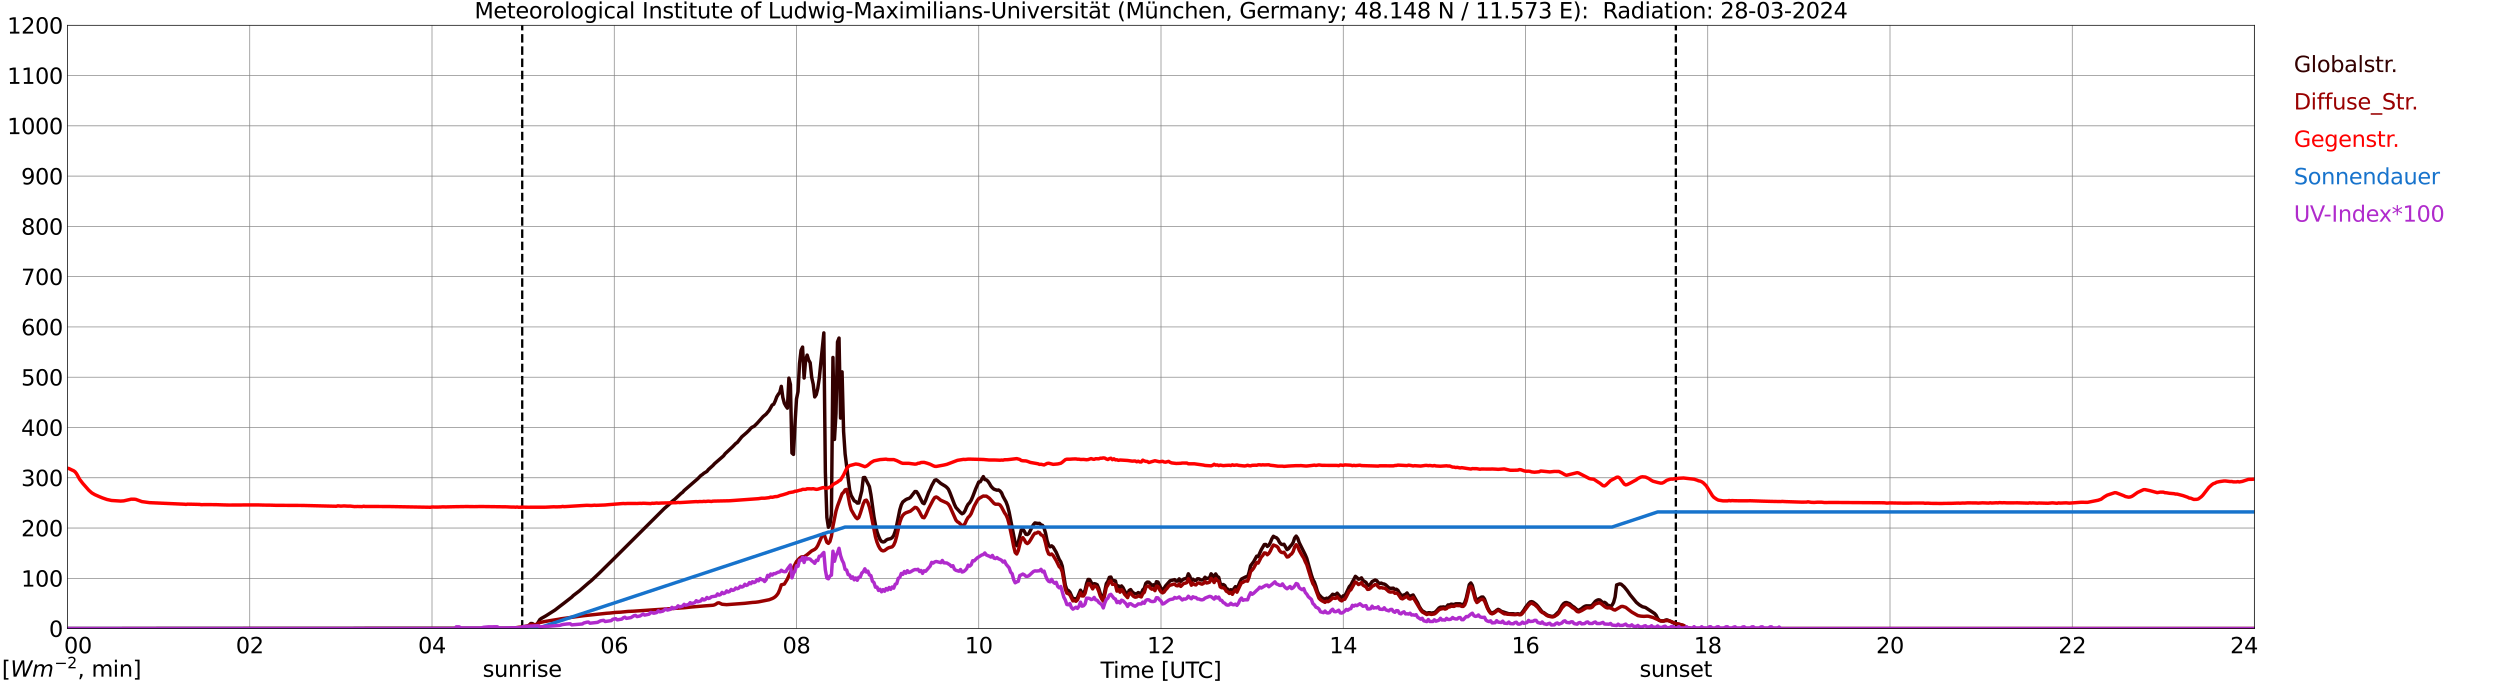 <?xml version="1.0" encoding="utf-8" standalone="no"?>
<!DOCTYPE svg PUBLIC "-//W3C//DTD SVG 1.1//EN"
  "http://www.w3.org/Graphics/SVG/1.1/DTD/svg11.dtd">
<svg xmlns:xlink="http://www.w3.org/1999/xlink" width="1085.4pt" height="296.64pt" viewBox="0 0 1085.4 296.64" xmlns="http://www.w3.org/2000/svg" version="1.1">
 <defs>
  <style type="text/css">*{stroke-linejoin: round; stroke-linecap: butt}</style>
 </defs>
 <g id="figure_1">
  <g id="patch_1">
   <path d="M 0 296.64 
L 1085.4 296.64 
L 1085.4 0 
L 0 0 
z
" style="fill: #ffffff"/>
  </g>
  <g id="axes_1">
   <g id="patch_2">
    <path d="M 29.306 272.909 
L 978.814 272.909 
L 978.814 10.976 
L 29.306 10.976 
z
" style="fill: #ffffff"/>
   </g>
   <g id="patch_3">
    <path d="M 978.814 272.909 
L 978.814 272.909 
L 978.814 10.976 
L 978.814 10.976 
z
" clip-path="url(#p511b00ff80)" style="fill: #d3d3d3; opacity: 0.25; stroke: #d3d3d3; stroke-linejoin: miter"/>
   </g>
   <g id="matplotlib.axis_1">
    <g id="xtick_1">
     <g id="line2d_1">
      <path d="M 29.306 272.909 
L 29.306 10.976 
" clip-path="url(#p511b00ff80)" style="fill: none; stroke: #808080; stroke-width: 0.3; stroke-linecap: square"/>
     </g>
     <g id="line2d_2"/>
     <g id="text_1">
      <!--    00 -->
      <g transform="translate(18.733 283.627) scale(0.095 -0.095)">
       <defs>
        <path id="DejaVuSans-20" transform="scale(0.016)"/>
        <path id="DejaVuSans-30" d="M 2034 4250 
Q 1547 4250 1301 3770 
Q 1056 3291 1056 2328 
Q 1056 1369 1301 889 
Q 1547 409 2034 409 
Q 2525 409 2770 889 
Q 3016 1369 3016 2328 
Q 3016 3291 2770 3770 
Q 2525 4250 2034 4250 
z
M 2034 4750 
Q 2819 4750 3233 4129 
Q 3647 3509 3647 2328 
Q 3647 1150 3233 529 
Q 2819 -91 2034 -91 
Q 1250 -91 836 529 
Q 422 1150 422 2328 
Q 422 3509 836 4129 
Q 1250 4750 2034 4750 
z
" transform="scale(0.016)"/>
       </defs>
       <use xlink:href="#DejaVuSans-20"/>
       <use xlink:href="#DejaVuSans-20" transform="translate(31.787 0)"/>
       <use xlink:href="#DejaVuSans-20" transform="translate(63.574 0)"/>
       <use xlink:href="#DejaVuSans-30" transform="translate(95.361 0)"/>
       <use xlink:href="#DejaVuSans-30" transform="translate(158.984 0)"/>
      </g>
     </g>
    </g>
    <g id="xtick_2">
     <g id="line2d_3">
      <path d="M 108.431 272.909 
L 108.431 10.976 
" clip-path="url(#p511b00ff80)" style="fill: none; stroke: #808080; stroke-width: 0.3; stroke-linecap: square"/>
     </g>
     <g id="line2d_4"/>
     <g id="text_2">
      <!-- 02 -->
      <g transform="translate(102.387 283.627) scale(0.095 -0.095)">
       <defs>
        <path id="DejaVuSans-32" d="M 1228 531 
L 3431 531 
L 3431 0 
L 469 0 
L 469 531 
Q 828 903 1448 1529 
Q 2069 2156 2228 2338 
Q 2531 2678 2651 2914 
Q 2772 3150 2772 3378 
Q 2772 3750 2511 3984 
Q 2250 4219 1831 4219 
Q 1534 4219 1204 4116 
Q 875 4013 500 3803 
L 500 4441 
Q 881 4594 1212 4672 
Q 1544 4750 1819 4750 
Q 2544 4750 2975 4387 
Q 3406 4025 3406 3419 
Q 3406 3131 3298 2873 
Q 3191 2616 2906 2266 
Q 2828 2175 2409 1742 
Q 1991 1309 1228 531 
z
" transform="scale(0.016)"/>
       </defs>
       <use xlink:href="#DejaVuSans-30"/>
       <use xlink:href="#DejaVuSans-32" transform="translate(63.623 0)"/>
      </g>
     </g>
    </g>
    <g id="xtick_3">
     <g id="line2d_5">
      <path d="M 187.557 272.909 
L 187.557 10.976 
" clip-path="url(#p511b00ff80)" style="fill: none; stroke: #808080; stroke-width: 0.3; stroke-linecap: square"/>
     </g>
     <g id="line2d_6"/>
     <g id="text_3">
      <!-- 04 -->
      <g transform="translate(181.513 283.627) scale(0.095 -0.095)">
       <defs>
        <path id="DejaVuSans-34" d="M 2419 4116 
L 825 1625 
L 2419 1625 
L 2419 4116 
z
M 2253 4666 
L 3047 4666 
L 3047 1625 
L 3713 1625 
L 3713 1100 
L 3047 1100 
L 3047 0 
L 2419 0 
L 2419 1100 
L 313 1100 
L 313 1709 
L 2253 4666 
z
" transform="scale(0.016)"/>
       </defs>
       <use xlink:href="#DejaVuSans-30"/>
       <use xlink:href="#DejaVuSans-34" transform="translate(63.623 0)"/>
      </g>
     </g>
    </g>
    <g id="xtick_4">
     <g id="line2d_7">
      <path d="M 266.683 272.909 
L 266.683 10.976 
" clip-path="url(#p511b00ff80)" style="fill: none; stroke: #808080; stroke-width: 0.3; stroke-linecap: square"/>
     </g>
     <g id="line2d_8"/>
     <g id="text_4">
      <!-- 06 -->
      <g transform="translate(260.638 283.627) scale(0.095 -0.095)">
       <defs>
        <path id="DejaVuSans-36" d="M 2113 2584 
Q 1688 2584 1439 2293 
Q 1191 2003 1191 1497 
Q 1191 994 1439 701 
Q 1688 409 2113 409 
Q 2538 409 2786 701 
Q 3034 994 3034 1497 
Q 3034 2003 2786 2293 
Q 2538 2584 2113 2584 
z
M 3366 4563 
L 3366 3988 
Q 3128 4100 2886 4159 
Q 2644 4219 2406 4219 
Q 1781 4219 1451 3797 
Q 1122 3375 1075 2522 
Q 1259 2794 1537 2939 
Q 1816 3084 2150 3084 
Q 2853 3084 3261 2657 
Q 3669 2231 3669 1497 
Q 3669 778 3244 343 
Q 2819 -91 2113 -91 
Q 1303 -91 875 529 
Q 447 1150 447 2328 
Q 447 3434 972 4092 
Q 1497 4750 2381 4750 
Q 2619 4750 2861 4703 
Q 3103 4656 3366 4563 
z
" transform="scale(0.016)"/>
       </defs>
       <use xlink:href="#DejaVuSans-30"/>
       <use xlink:href="#DejaVuSans-36" transform="translate(63.623 0)"/>
      </g>
     </g>
    </g>
    <g id="xtick_5">
     <g id="line2d_9">
      <path d="M 345.808 272.909 
L 345.808 10.976 
" clip-path="url(#p511b00ff80)" style="fill: none; stroke: #808080; stroke-width: 0.3; stroke-linecap: square"/>
     </g>
     <g id="line2d_10"/>
     <g id="text_5">
      <!-- 08 -->
      <g transform="translate(339.764 283.627) scale(0.095 -0.095)">
       <defs>
        <path id="DejaVuSans-38" d="M 2034 2216 
Q 1584 2216 1326 1975 
Q 1069 1734 1069 1313 
Q 1069 891 1326 650 
Q 1584 409 2034 409 
Q 2484 409 2743 651 
Q 3003 894 3003 1313 
Q 3003 1734 2745 1975 
Q 2488 2216 2034 2216 
z
M 1403 2484 
Q 997 2584 770 2862 
Q 544 3141 544 3541 
Q 544 4100 942 4425 
Q 1341 4750 2034 4750 
Q 2731 4750 3128 4425 
Q 3525 4100 3525 3541 
Q 3525 3141 3298 2862 
Q 3072 2584 2669 2484 
Q 3125 2378 3379 2068 
Q 3634 1759 3634 1313 
Q 3634 634 3220 271 
Q 2806 -91 2034 -91 
Q 1263 -91 848 271 
Q 434 634 434 1313 
Q 434 1759 690 2068 
Q 947 2378 1403 2484 
z
M 1172 3481 
Q 1172 3119 1398 2916 
Q 1625 2713 2034 2713 
Q 2441 2713 2670 2916 
Q 2900 3119 2900 3481 
Q 2900 3844 2670 4047 
Q 2441 4250 2034 4250 
Q 1625 4250 1398 4047 
Q 1172 3844 1172 3481 
z
" transform="scale(0.016)"/>
       </defs>
       <use xlink:href="#DejaVuSans-30"/>
       <use xlink:href="#DejaVuSans-38" transform="translate(63.623 0)"/>
      </g>
     </g>
    </g>
    <g id="xtick_6">
     <g id="line2d_11">
      <path d="M 424.934 272.909 
L 424.934 10.976 
" clip-path="url(#p511b00ff80)" style="fill: none; stroke: #808080; stroke-width: 0.3; stroke-linecap: square"/>
     </g>
     <g id="line2d_12"/>
     <g id="text_6">
      <!-- 10 -->
      <g transform="translate(418.89 283.627) scale(0.095 -0.095)">
       <defs>
        <path id="DejaVuSans-31" d="M 794 531 
L 1825 531 
L 1825 4091 
L 703 3866 
L 703 4441 
L 1819 4666 
L 2450 4666 
L 2450 531 
L 3481 531 
L 3481 0 
L 794 0 
L 794 531 
z
" transform="scale(0.016)"/>
       </defs>
       <use xlink:href="#DejaVuSans-31"/>
       <use xlink:href="#DejaVuSans-30" transform="translate(63.623 0)"/>
      </g>
     </g>
    </g>
    <g id="xtick_7">
     <g id="line2d_13">
      <path d="M 504.06 272.909 
L 504.06 10.976 
" clip-path="url(#p511b00ff80)" style="fill: none; stroke: #808080; stroke-width: 0.3; stroke-linecap: square"/>
     </g>
     <g id="line2d_14"/>
     <g id="text_7">
      <!-- 12 -->
      <g transform="translate(498.015 283.627) scale(0.095 -0.095)">
       <use xlink:href="#DejaVuSans-31"/>
       <use xlink:href="#DejaVuSans-32" transform="translate(63.623 0)"/>
      </g>
     </g>
    </g>
    <g id="xtick_8">
     <g id="line2d_15">
      <path d="M 583.185 272.909 
L 583.185 10.976 
" clip-path="url(#p511b00ff80)" style="fill: none; stroke: #808080; stroke-width: 0.3; stroke-linecap: square"/>
     </g>
     <g id="line2d_16"/>
     <g id="text_8">
      <!-- 14 -->
      <g transform="translate(577.141 283.627) scale(0.095 -0.095)">
       <use xlink:href="#DejaVuSans-31"/>
       <use xlink:href="#DejaVuSans-34" transform="translate(63.623 0)"/>
      </g>
     </g>
    </g>
    <g id="xtick_9">
     <g id="line2d_17">
      <path d="M 662.311 272.909 
L 662.311 10.976 
" clip-path="url(#p511b00ff80)" style="fill: none; stroke: #808080; stroke-width: 0.3; stroke-linecap: square"/>
     </g>
     <g id="line2d_18"/>
     <g id="text_9">
      <!-- 16 -->
      <g transform="translate(656.267 283.627) scale(0.095 -0.095)">
       <use xlink:href="#DejaVuSans-31"/>
       <use xlink:href="#DejaVuSans-36" transform="translate(63.623 0)"/>
      </g>
     </g>
    </g>
    <g id="xtick_10">
     <g id="line2d_19">
      <path d="M 741.437 272.909 
L 741.437 10.976 
" clip-path="url(#p511b00ff80)" style="fill: none; stroke: #808080; stroke-width: 0.3; stroke-linecap: square"/>
     </g>
     <g id="line2d_20"/>
     <g id="text_10">
      <!-- 18 -->
      <g transform="translate(735.392 283.627) scale(0.095 -0.095)">
       <use xlink:href="#DejaVuSans-31"/>
       <use xlink:href="#DejaVuSans-38" transform="translate(63.623 0)"/>
      </g>
     </g>
    </g>
    <g id="xtick_11">
     <g id="line2d_21">
      <path d="M 820.562 272.909 
L 820.562 10.976 
" clip-path="url(#p511b00ff80)" style="fill: none; stroke: #808080; stroke-width: 0.3; stroke-linecap: square"/>
     </g>
     <g id="line2d_22"/>
     <g id="text_11">
      <!-- 20 -->
      <g transform="translate(814.518 283.627) scale(0.095 -0.095)">
       <use xlink:href="#DejaVuSans-32"/>
       <use xlink:href="#DejaVuSans-30" transform="translate(63.623 0)"/>
      </g>
     </g>
    </g>
    <g id="xtick_12">
     <g id="line2d_23">
      <path d="M 899.688 272.909 
L 899.688 10.976 
" clip-path="url(#p511b00ff80)" style="fill: none; stroke: #808080; stroke-width: 0.3; stroke-linecap: square"/>
     </g>
     <g id="line2d_24"/>
     <g id="text_12">
      <!-- 22 -->
      <g transform="translate(893.644 283.627) scale(0.095 -0.095)">
       <use xlink:href="#DejaVuSans-32"/>
       <use xlink:href="#DejaVuSans-32" transform="translate(63.623 0)"/>
      </g>
     </g>
    </g>
    <g id="xtick_13">
     <g id="line2d_25">
      <path d="M 978.814 272.909 
L 978.814 10.976 
" clip-path="url(#p511b00ff80)" style="fill: none; stroke: #808080; stroke-width: 0.3; stroke-linecap: square"/>
     </g>
     <g id="line2d_26"/>
     <g id="text_13">
      <!-- 24    -->
      <g transform="translate(968.241 283.627) scale(0.095 -0.095)">
       <use xlink:href="#DejaVuSans-32"/>
       <use xlink:href="#DejaVuSans-34" transform="translate(63.623 0)"/>
       <use xlink:href="#DejaVuSans-20" transform="translate(127.246 0)"/>
       <use xlink:href="#DejaVuSans-20" transform="translate(159.033 0)"/>
       <use xlink:href="#DejaVuSans-20" transform="translate(190.82 0)"/>
      </g>
     </g>
    </g>
    <g id="text_14">
     <!-- Time [UTC] -->
     <g transform="translate(477.806 294.322) scale(0.095 -0.095)">
      <defs>
       <path id="DejaVuSans-54" d="M -19 4666 
L 3928 4666 
L 3928 4134 
L 2272 4134 
L 2272 0 
L 1638 0 
L 1638 4134 
L -19 4134 
L -19 4666 
z
" transform="scale(0.016)"/>
       <path id="DejaVuSans-69" d="M 603 3500 
L 1178 3500 
L 1178 0 
L 603 0 
L 603 3500 
z
M 603 4863 
L 1178 4863 
L 1178 4134 
L 603 4134 
L 603 4863 
z
" transform="scale(0.016)"/>
       <path id="DejaVuSans-6d" d="M 3328 2828 
Q 3544 3216 3844 3400 
Q 4144 3584 4550 3584 
Q 5097 3584 5394 3201 
Q 5691 2819 5691 2113 
L 5691 0 
L 5113 0 
L 5113 2094 
Q 5113 2597 4934 2840 
Q 4756 3084 4391 3084 
Q 3944 3084 3684 2787 
Q 3425 2491 3425 1978 
L 3425 0 
L 2847 0 
L 2847 2094 
Q 2847 2600 2669 2842 
Q 2491 3084 2119 3084 
Q 1678 3084 1418 2786 
Q 1159 2488 1159 1978 
L 1159 0 
L 581 0 
L 581 3500 
L 1159 3500 
L 1159 2956 
Q 1356 3278 1631 3431 
Q 1906 3584 2284 3584 
Q 2666 3584 2933 3390 
Q 3200 3197 3328 2828 
z
" transform="scale(0.016)"/>
       <path id="DejaVuSans-65" d="M 3597 1894 
L 3597 1613 
L 953 1613 
Q 991 1019 1311 708 
Q 1631 397 2203 397 
Q 2534 397 2845 478 
Q 3156 559 3463 722 
L 3463 178 
Q 3153 47 2828 -22 
Q 2503 -91 2169 -91 
Q 1331 -91 842 396 
Q 353 884 353 1716 
Q 353 2575 817 3079 
Q 1281 3584 2069 3584 
Q 2775 3584 3186 3129 
Q 3597 2675 3597 1894 
z
M 3022 2063 
Q 3016 2534 2758 2815 
Q 2500 3097 2075 3097 
Q 1594 3097 1305 2825 
Q 1016 2553 972 2059 
L 3022 2063 
z
" transform="scale(0.016)"/>
       <path id="DejaVuSans-5b" d="M 550 4863 
L 1875 4863 
L 1875 4416 
L 1125 4416 
L 1125 -397 
L 1875 -397 
L 1875 -844 
L 550 -844 
L 550 4863 
z
" transform="scale(0.016)"/>
       <path id="DejaVuSans-55" d="M 556 4666 
L 1191 4666 
L 1191 1831 
Q 1191 1081 1462 751 
Q 1734 422 2344 422 
Q 2950 422 3222 751 
Q 3494 1081 3494 1831 
L 3494 4666 
L 4128 4666 
L 4128 1753 
Q 4128 841 3676 375 
Q 3225 -91 2344 -91 
Q 1459 -91 1007 375 
Q 556 841 556 1753 
L 556 4666 
z
" transform="scale(0.016)"/>
       <path id="DejaVuSans-43" d="M 4122 4306 
L 4122 3641 
Q 3803 3938 3442 4084 
Q 3081 4231 2675 4231 
Q 1875 4231 1450 3742 
Q 1025 3253 1025 2328 
Q 1025 1406 1450 917 
Q 1875 428 2675 428 
Q 3081 428 3442 575 
Q 3803 722 4122 1019 
L 4122 359 
Q 3791 134 3420 21 
Q 3050 -91 2638 -91 
Q 1578 -91 968 557 
Q 359 1206 359 2328 
Q 359 3453 968 4101 
Q 1578 4750 2638 4750 
Q 3056 4750 3426 4639 
Q 3797 4528 4122 4306 
z
" transform="scale(0.016)"/>
       <path id="DejaVuSans-5d" d="M 1947 4863 
L 1947 -844 
L 622 -844 
L 622 -397 
L 1369 -397 
L 1369 4416 
L 622 4416 
L 622 4863 
L 1947 4863 
z
" transform="scale(0.016)"/>
      </defs>
      <use xlink:href="#DejaVuSans-54"/>
      <use xlink:href="#DejaVuSans-69" transform="translate(57.959 0)"/>
      <use xlink:href="#DejaVuSans-6d" transform="translate(85.742 0)"/>
      <use xlink:href="#DejaVuSans-65" transform="translate(183.154 0)"/>
      <use xlink:href="#DejaVuSans-20" transform="translate(244.678 0)"/>
      <use xlink:href="#DejaVuSans-5b" transform="translate(276.465 0)"/>
      <use xlink:href="#DejaVuSans-55" transform="translate(315.479 0)"/>
      <use xlink:href="#DejaVuSans-54" transform="translate(388.672 0)"/>
      <use xlink:href="#DejaVuSans-43" transform="translate(443.881 0)"/>
      <use xlink:href="#DejaVuSans-5d" transform="translate(513.705 0)"/>
     </g>
    </g>
   </g>
   <g id="matplotlib.axis_2">
    <g id="ytick_1">
     <g id="line2d_27">
      <path d="M 29.306 272.909 
L 978.814 272.909 
" clip-path="url(#p511b00ff80)" style="fill: none; stroke: #808080; stroke-width: 0.3; stroke-linecap: square"/>
     </g>
     <g id="line2d_28"/>
     <g id="text_15">
      <!-- 0 -->
      <g transform="translate(21.261 276.518) scale(0.095 -0.095)">
       <use xlink:href="#DejaVuSans-30"/>
      </g>
     </g>
    </g>
    <g id="ytick_2">
     <g id="line2d_29">
      <path d="M 29.306 251.081 
L 978.814 251.081 
" clip-path="url(#p511b00ff80)" style="fill: none; stroke: #808080; stroke-width: 0.3; stroke-linecap: square"/>
     </g>
     <g id="line2d_30"/>
     <g id="text_16">
      <!-- 100 -->
      <g transform="translate(9.173 254.69) scale(0.095 -0.095)">
       <use xlink:href="#DejaVuSans-31"/>
       <use xlink:href="#DejaVuSans-30" transform="translate(63.623 0)"/>
       <use xlink:href="#DejaVuSans-30" transform="translate(127.246 0)"/>
      </g>
     </g>
    </g>
    <g id="ytick_3">
     <g id="line2d_31">
      <path d="M 29.306 229.253 
L 978.814 229.253 
" clip-path="url(#p511b00ff80)" style="fill: none; stroke: #808080; stroke-width: 0.3; stroke-linecap: square"/>
     </g>
     <g id="line2d_32"/>
     <g id="text_17">
      <!-- 200 -->
      <g transform="translate(9.173 232.863) scale(0.095 -0.095)">
       <use xlink:href="#DejaVuSans-32"/>
       <use xlink:href="#DejaVuSans-30" transform="translate(63.623 0)"/>
       <use xlink:href="#DejaVuSans-30" transform="translate(127.246 0)"/>
      </g>
     </g>
    </g>
    <g id="ytick_4">
     <g id="line2d_33">
      <path d="M 29.306 207.426 
L 978.814 207.426 
" clip-path="url(#p511b00ff80)" style="fill: none; stroke: #808080; stroke-width: 0.3; stroke-linecap: square"/>
     </g>
     <g id="line2d_34"/>
     <g id="text_18">
      <!-- 300 -->
      <g transform="translate(9.173 211.035) scale(0.095 -0.095)">
       <defs>
        <path id="DejaVuSans-33" d="M 2597 2516 
Q 3050 2419 3304 2112 
Q 3559 1806 3559 1356 
Q 3559 666 3084 287 
Q 2609 -91 1734 -91 
Q 1441 -91 1130 -33 
Q 819 25 488 141 
L 488 750 
Q 750 597 1062 519 
Q 1375 441 1716 441 
Q 2309 441 2620 675 
Q 2931 909 2931 1356 
Q 2931 1769 2642 2001 
Q 2353 2234 1838 2234 
L 1294 2234 
L 1294 2753 
L 1863 2753 
Q 2328 2753 2575 2939 
Q 2822 3125 2822 3475 
Q 2822 3834 2567 4026 
Q 2313 4219 1838 4219 
Q 1578 4219 1281 4162 
Q 984 4106 628 3988 
L 628 4550 
Q 988 4650 1302 4700 
Q 1616 4750 1894 4750 
Q 2613 4750 3031 4423 
Q 3450 4097 3450 3541 
Q 3450 3153 3228 2886 
Q 3006 2619 2597 2516 
z
" transform="scale(0.016)"/>
       </defs>
       <use xlink:href="#DejaVuSans-33"/>
       <use xlink:href="#DejaVuSans-30" transform="translate(63.623 0)"/>
       <use xlink:href="#DejaVuSans-30" transform="translate(127.246 0)"/>
      </g>
     </g>
    </g>
    <g id="ytick_5">
     <g id="line2d_35">
      <path d="M 29.306 185.598 
L 978.814 185.598 
" clip-path="url(#p511b00ff80)" style="fill: none; stroke: #808080; stroke-width: 0.3; stroke-linecap: square"/>
     </g>
     <g id="line2d_36"/>
     <g id="text_19">
      <!-- 400 -->
      <g transform="translate(9.173 189.207) scale(0.095 -0.095)">
       <use xlink:href="#DejaVuSans-34"/>
       <use xlink:href="#DejaVuSans-30" transform="translate(63.623 0)"/>
       <use xlink:href="#DejaVuSans-30" transform="translate(127.246 0)"/>
      </g>
     </g>
    </g>
    <g id="ytick_6">
     <g id="line2d_37">
      <path d="M 29.306 163.77 
L 978.814 163.77 
" clip-path="url(#p511b00ff80)" style="fill: none; stroke: #808080; stroke-width: 0.3; stroke-linecap: square"/>
     </g>
     <g id="line2d_38"/>
     <g id="text_20">
      <!-- 500 -->
      <g transform="translate(9.173 167.379) scale(0.095 -0.095)">
       <defs>
        <path id="DejaVuSans-35" d="M 691 4666 
L 3169 4666 
L 3169 4134 
L 1269 4134 
L 1269 2991 
Q 1406 3038 1543 3061 
Q 1681 3084 1819 3084 
Q 2600 3084 3056 2656 
Q 3513 2228 3513 1497 
Q 3513 744 3044 326 
Q 2575 -91 1722 -91 
Q 1428 -91 1123 -41 
Q 819 9 494 109 
L 494 744 
Q 775 591 1075 516 
Q 1375 441 1709 441 
Q 2250 441 2565 725 
Q 2881 1009 2881 1497 
Q 2881 1984 2565 2268 
Q 2250 2553 1709 2553 
Q 1456 2553 1204 2497 
Q 953 2441 691 2322 
L 691 4666 
z
" transform="scale(0.016)"/>
       </defs>
       <use xlink:href="#DejaVuSans-35"/>
       <use xlink:href="#DejaVuSans-30" transform="translate(63.623 0)"/>
       <use xlink:href="#DejaVuSans-30" transform="translate(127.246 0)"/>
      </g>
     </g>
    </g>
    <g id="ytick_7">
     <g id="line2d_39">
      <path d="M 29.306 141.942 
L 978.814 141.942 
" clip-path="url(#p511b00ff80)" style="fill: none; stroke: #808080; stroke-width: 0.3; stroke-linecap: square"/>
     </g>
     <g id="line2d_40"/>
     <g id="text_21">
      <!-- 600 -->
      <g transform="translate(9.173 145.551) scale(0.095 -0.095)">
       <use xlink:href="#DejaVuSans-36"/>
       <use xlink:href="#DejaVuSans-30" transform="translate(63.623 0)"/>
       <use xlink:href="#DejaVuSans-30" transform="translate(127.246 0)"/>
      </g>
     </g>
    </g>
    <g id="ytick_8">
     <g id="line2d_41">
      <path d="M 29.306 120.114 
L 978.814 120.114 
" clip-path="url(#p511b00ff80)" style="fill: none; stroke: #808080; stroke-width: 0.3; stroke-linecap: square"/>
     </g>
     <g id="line2d_42"/>
     <g id="text_22">
      <!-- 700 -->
      <g transform="translate(9.173 123.724) scale(0.095 -0.095)">
       <defs>
        <path id="DejaVuSans-37" d="M 525 4666 
L 3525 4666 
L 3525 4397 
L 1831 0 
L 1172 0 
L 2766 4134 
L 525 4134 
L 525 4666 
z
" transform="scale(0.016)"/>
       </defs>
       <use xlink:href="#DejaVuSans-37"/>
       <use xlink:href="#DejaVuSans-30" transform="translate(63.623 0)"/>
       <use xlink:href="#DejaVuSans-30" transform="translate(127.246 0)"/>
      </g>
     </g>
    </g>
    <g id="ytick_9">
     <g id="line2d_43">
      <path d="M 29.306 98.287 
L 978.814 98.287 
" clip-path="url(#p511b00ff80)" style="fill: none; stroke: #808080; stroke-width: 0.3; stroke-linecap: square"/>
     </g>
     <g id="line2d_44"/>
     <g id="text_23">
      <!-- 800 -->
      <g transform="translate(9.173 101.896) scale(0.095 -0.095)">
       <use xlink:href="#DejaVuSans-38"/>
       <use xlink:href="#DejaVuSans-30" transform="translate(63.623 0)"/>
       <use xlink:href="#DejaVuSans-30" transform="translate(127.246 0)"/>
      </g>
     </g>
    </g>
    <g id="ytick_10">
     <g id="line2d_45">
      <path d="M 29.306 76.459 
L 978.814 76.459 
" clip-path="url(#p511b00ff80)" style="fill: none; stroke: #808080; stroke-width: 0.3; stroke-linecap: square"/>
     </g>
     <g id="line2d_46"/>
     <g id="text_24">
      <!-- 900 -->
      <g transform="translate(9.173 80.068) scale(0.095 -0.095)">
       <defs>
        <path id="DejaVuSans-39" d="M 703 97 
L 703 672 
Q 941 559 1184 500 
Q 1428 441 1663 441 
Q 2288 441 2617 861 
Q 2947 1281 2994 2138 
Q 2813 1869 2534 1725 
Q 2256 1581 1919 1581 
Q 1219 1581 811 2004 
Q 403 2428 403 3163 
Q 403 3881 828 4315 
Q 1253 4750 1959 4750 
Q 2769 4750 3195 4129 
Q 3622 3509 3622 2328 
Q 3622 1225 3098 567 
Q 2575 -91 1691 -91 
Q 1453 -91 1209 -44 
Q 966 3 703 97 
z
M 1959 2075 
Q 2384 2075 2632 2365 
Q 2881 2656 2881 3163 
Q 2881 3666 2632 3958 
Q 2384 4250 1959 4250 
Q 1534 4250 1286 3958 
Q 1038 3666 1038 3163 
Q 1038 2656 1286 2365 
Q 1534 2075 1959 2075 
z
" transform="scale(0.016)"/>
       </defs>
       <use xlink:href="#DejaVuSans-39"/>
       <use xlink:href="#DejaVuSans-30" transform="translate(63.623 0)"/>
       <use xlink:href="#DejaVuSans-30" transform="translate(127.246 0)"/>
      </g>
     </g>
    </g>
    <g id="ytick_11">
     <g id="line2d_47">
      <path d="M 29.306 54.631 
L 978.814 54.631 
" clip-path="url(#p511b00ff80)" style="fill: none; stroke: #808080; stroke-width: 0.3; stroke-linecap: square"/>
     </g>
     <g id="line2d_48"/>
     <g id="text_25">
      <!-- 1000 -->
      <g transform="translate(3.128 58.24) scale(0.095 -0.095)">
       <use xlink:href="#DejaVuSans-31"/>
       <use xlink:href="#DejaVuSans-30" transform="translate(63.623 0)"/>
       <use xlink:href="#DejaVuSans-30" transform="translate(127.246 0)"/>
       <use xlink:href="#DejaVuSans-30" transform="translate(190.869 0)"/>
      </g>
     </g>
    </g>
    <g id="ytick_12">
     <g id="line2d_49">
      <path d="M 29.306 32.803 
L 978.814 32.803 
" clip-path="url(#p511b00ff80)" style="fill: none; stroke: #808080; stroke-width: 0.3; stroke-linecap: square"/>
     </g>
     <g id="line2d_50"/>
     <g id="text_26">
      <!-- 1100 -->
      <g transform="translate(3.128 36.413) scale(0.095 -0.095)">
       <use xlink:href="#DejaVuSans-31"/>
       <use xlink:href="#DejaVuSans-31" transform="translate(63.623 0)"/>
       <use xlink:href="#DejaVuSans-30" transform="translate(127.246 0)"/>
       <use xlink:href="#DejaVuSans-30" transform="translate(190.869 0)"/>
      </g>
     </g>
    </g>
    <g id="ytick_13">
     <g id="line2d_51">
      <path d="M 29.306 10.976 
L 978.814 10.976 
" clip-path="url(#p511b00ff80)" style="fill: none; stroke: #808080; stroke-width: 0.3; stroke-linecap: square"/>
     </g>
     <g id="line2d_52"/>
     <g id="text_27">
      <!-- 1200 -->
      <g transform="translate(3.128 14.585) scale(0.095 -0.095)">
       <use xlink:href="#DejaVuSans-31"/>
       <use xlink:href="#DejaVuSans-32" transform="translate(63.623 0)"/>
       <use xlink:href="#DejaVuSans-30" transform="translate(127.246 0)"/>
       <use xlink:href="#DejaVuSans-30" transform="translate(190.869 0)"/>
      </g>
     </g>
    </g>
   </g>
   <g id="line2d_53">
    <path d="M 226.724 272.909 
L 226.724 10.976 
" clip-path="url(#p511b00ff80)" style="fill: none; stroke-dasharray: 3.7,1.6; stroke-dashoffset: 0; stroke: #000000"/>
   </g>
   <g id="line2d_54">
    <path d="M 727.59 272.909 
L 727.59 10.976 
" clip-path="url(#p511b00ff80)" style="fill: none; stroke-dasharray: 3.7,1.6; stroke-dashoffset: 0; stroke: #000000"/>
   </g>
   <g id="line2d_55">
    <path d="M 29.306 272.909 
L 225.142 272.843 
L 227.12 272.455 
L 229.098 272.101 
L 229.757 271.56 
L 230.417 270.715 
L 231.076 270.715 
L 231.736 271.139 
L 232.395 271.374 
L 233.054 271.189 
L 234.373 269.01 
L 235.033 268.489 
L 237.011 267.373 
L 240.967 264.859 
L 242.945 263.322 
L 244.923 261.82 
L 248.22 259.253 
L 248.88 258.579 
L 251.517 256.569 
L 255.473 253.109 
L 256.792 252.028 
L 260.089 248.922 
L 264.045 245.022 
L 266.023 243.081 
L 288.442 220.747 
L 290.42 219.042 
L 291.739 217.726 
L 293.058 216.696 
L 295.696 214.214 
L 296.355 213.74 
L 297.014 212.965 
L 302.949 207.832 
L 304.267 206.465 
L 304.927 206.044 
L 305.586 205.47 
L 306.905 204.675 
L 307.564 203.848 
L 309.543 202.076 
L 310.202 201.333 
L 314.158 197.889 
L 314.818 196.994 
L 318.114 193.905 
L 319.433 192.537 
L 320.093 192.098 
L 322.071 189.634 
L 324.049 187.929 
L 325.368 186.663 
L 326.027 185.853 
L 326.686 185.397 
L 327.346 185.126 
L 328.665 183.828 
L 330.643 181.616 
L 331.302 180.872 
L 332.621 179.792 
L 333.94 178.189 
L 335.258 175.825 
L 335.918 175.505 
L 336.577 174.086 
L 337.236 172.296 
L 337.896 171.218 
L 338.555 170.355 
L 339.215 167.738 
L 339.874 172.567 
L 340.533 175.066 
L 341.193 176.282 
L 341.852 177.209 
L 342.512 164.176 
L 343.171 166.928 
L 343.83 196.691 
L 344.49 197.282 
L 345.149 184.046 
L 345.808 173.243 
L 346.468 170.035 
L 347.127 157.746 
L 347.787 152.055 
L 348.446 150.689 
L 349.105 164.126 
L 349.765 156.377 
L 350.424 154.166 
L 351.083 156.327 
L 351.743 157.492 
L 352.402 163.805 
L 353.062 166.811 
L 353.721 172.331 
L 354.38 171.351 
L 355.04 168.633 
L 355.699 164.228 
L 357.677 144.527 
L 358.337 205.014 
L 358.996 224.663 
L 359.655 228.917 
L 360.315 227.887 
L 360.974 223.179 
L 361.634 155.196 
L 362.293 190.782 
L 362.952 179.488 
L 363.612 148.443 
L 364.271 146.773 
L 364.93 181.514 
L 365.59 161.443 
L 366.249 187.287 
L 366.909 197.062 
L 368.887 212.778 
L 369.546 215.126 
L 370.865 217.455 
L 371.524 217.759 
L 372.184 218.418 
L 372.843 218.383 
L 374.162 213.066 
L 374.821 207.377 
L 375.481 207.292 
L 377.459 211.243 
L 378.118 214.788 
L 379.437 224.327 
L 380.096 227.972 
L 380.756 230.842 
L 381.415 232.715 
L 382.074 234.234 
L 382.734 235.079 
L 383.393 235.3 
L 384.053 235.164 
L 384.712 234.523 
L 385.371 234.151 
L 386.69 233.846 
L 387.349 233.425 
L 388.009 232.497 
L 388.668 230.69 
L 389.328 227.939 
L 390.646 221.371 
L 391.306 219.178 
L 391.965 217.927 
L 393.284 216.914 
L 393.943 216.593 
L 394.603 216.408 
L 395.262 215.969 
L 397.24 213.404 
L 397.899 213.437 
L 398.559 214.382 
L 399.878 216.982 
L 400.537 218.3 
L 401.196 218.671 
L 401.856 217.27 
L 403.175 213.775 
L 403.834 212.459 
L 404.493 210.887 
L 405.812 208.508 
L 406.471 208.305 
L 407.131 208.761 
L 408.45 209.892 
L 410.428 211.09 
L 411.087 211.632 
L 411.746 212.391 
L 412.406 213.843 
L 414.384 218.992 
L 415.043 220.358 
L 417.022 222.519 
L 417.681 223.059 
L 418.34 222.722 
L 419 221.71 
L 419.659 220.105 
L 420.318 218.924 
L 420.978 218.248 
L 421.637 217.185 
L 422.297 215.665 
L 423.615 212.239 
L 424.934 209.268 
L 425.593 209.165 
L 426.912 206.921 
L 427.572 208.205 
L 428.231 208.323 
L 428.89 208.912 
L 429.55 209.859 
L 430.209 211.04 
L 430.869 211.8 
L 431.528 212.374 
L 432.847 212.83 
L 433.506 212.727 
L 434.165 213.166 
L 434.825 213.961 
L 435.484 215.548 
L 436.803 217.944 
L 437.462 219.717 
L 438.122 222.299 
L 440.759 235.856 
L 441.419 236.919 
L 442.078 235.417 
L 443.397 230.048 
L 444.056 229.694 
L 444.716 230.657 
L 445.375 231.956 
L 446.034 232.073 
L 446.694 231.602 
L 448.012 228.952 
L 448.672 227.804 
L 449.331 227.044 
L 450.65 227.263 
L 451.309 227.212 
L 451.969 227.887 
L 452.628 228.09 
L 453.287 229.238 
L 453.947 231.484 
L 454.606 234.708 
L 455.266 236.649 
L 455.925 237.393 
L 456.584 236.987 
L 457.244 237.511 
L 458.563 239.79 
L 459.881 242.896 
L 460.541 243.941 
L 461.2 245.849 
L 462.519 254.071 
L 463.178 256.029 
L 463.838 256.35 
L 464.497 257.11 
L 465.816 259.995 
L 466.475 259.878 
L 467.134 260.181 
L 467.794 259.406 
L 469.113 256.232 
L 469.772 257.498 
L 470.431 257.481 
L 471.091 256.215 
L 471.75 253.345 
L 472.409 251.572 
L 473.069 251.622 
L 473.728 252.788 
L 474.388 254.34 
L 475.047 253.395 
L 475.706 253.548 
L 476.366 253.886 
L 477.025 255.42 
L 477.685 257.649 
L 478.344 259.135 
L 479.003 259.945 
L 480.322 253.38 
L 480.981 252.382 
L 481.641 250.66 
L 482.3 250.527 
L 482.96 252.096 
L 483.619 252.079 
L 484.278 252.214 
L 484.938 255.067 
L 485.597 254.357 
L 486.256 255.473 
L 486.916 254.375 
L 487.575 255.152 
L 488.235 256.553 
L 489.553 258.241 
L 490.213 256.368 
L 490.872 255.979 
L 491.532 256.924 
L 492.191 257.498 
L 492.85 257.784 
L 493.51 257.802 
L 494.169 257.26 
L 494.828 257.549 
L 495.488 257.684 
L 496.147 256.097 
L 496.807 255.438 
L 497.466 253.262 
L 498.125 252.703 
L 498.785 252.771 
L 500.103 254.154 
L 500.763 253.886 
L 501.422 254.646 
L 502.082 252.552 
L 502.741 252.703 
L 504.06 255.405 
L 504.719 255.894 
L 505.379 255.455 
L 506.038 254.392 
L 508.016 252.146 
L 509.994 251.657 
L 510.654 252.314 
L 511.313 252.264 
L 511.972 251.319 
L 512.632 252.417 
L 513.291 251.808 
L 513.95 251.387 
L 515.269 251.033 
L 515.929 249.125 
L 516.588 250.238 
L 517.247 252.332 
L 517.907 251.454 
L 518.566 251.928 
L 519.226 252.011 
L 519.885 251.286 
L 520.544 251.286 
L 521.204 251.74 
L 521.863 251.843 
L 522.522 251.555 
L 523.182 250.61 
L 523.841 251.234 
L 525.16 250.83 
L 525.819 249.125 
L 526.479 249.782 
L 527.138 250.948 
L 527.797 249.175 
L 528.457 250.256 
L 529.116 250.644 
L 529.776 253.362 
L 530.435 253.886 
L 531.094 253.783 
L 531.754 254.207 
L 532.413 255.473 
L 533.073 255.794 
L 533.732 256.569 
L 534.391 256.012 
L 535.051 256.806 
L 535.71 255.591 
L 536.369 254.696 
L 537.029 255.674 
L 538.348 252.653 
L 539.007 251.387 
L 540.985 250.391 
L 541.644 250.474 
L 542.304 248.449 
L 542.963 245.631 
L 544.282 243.874 
L 545.601 241.459 
L 546.26 241.647 
L 547.579 238.692 
L 548.898 236.43 
L 549.557 236.38 
L 550.216 237.24 
L 550.876 236.734 
L 551.535 235.518 
L 552.195 233.914 
L 552.854 232.833 
L 553.513 233.222 
L 554.173 233.459 
L 554.832 234.134 
L 555.491 235.433 
L 556.151 236.192 
L 556.81 236.446 
L 557.47 236.295 
L 558.788 238.624 
L 559.448 238.203 
L 560.107 237.258 
L 560.766 236.566 
L 561.426 235.535 
L 562.085 233.577 
L 562.745 232.75 
L 563.404 233.695 
L 564.063 235.586 
L 566.701 240.887 
L 567.36 242.457 
L 569.338 249.564 
L 569.998 251.522 
L 570.657 252.703 
L 571.317 254.578 
L 571.976 256.822 
L 572.635 258.173 
L 573.954 259.557 
L 575.273 260.148 
L 575.932 259.71 
L 576.592 259.913 
L 577.91 258.797 
L 578.57 258.005 
L 579.229 258.173 
L 579.889 258.223 
L 580.548 257.531 
L 581.867 259.153 
L 582.526 259.474 
L 583.185 258.679 
L 583.845 258.629 
L 584.504 257.463 
L 585.823 254.678 
L 586.482 253.986 
L 588.46 250.221 
L 589.12 250.745 
L 589.779 251.472 
L 590.439 251.336 
L 591.098 250.88 
L 591.757 252.011 
L 593.076 252.873 
L 593.736 254.104 
L 594.395 254.087 
L 595.054 253.497 
L 595.714 252.5 
L 597.032 251.808 
L 597.692 252.061 
L 598.351 252.888 
L 599.011 253.362 
L 599.67 253.142 
L 600.329 253.48 
L 600.989 253.565 
L 601.648 253.936 
L 602.967 255.185 
L 603.626 255.438 
L 604.945 255.355 
L 605.604 255.962 
L 606.264 255.826 
L 606.923 256.315 
L 607.582 257.431 
L 608.242 258.291 
L 608.901 258.561 
L 610.22 258.055 
L 610.879 257.431 
L 611.539 258.494 
L 612.198 258.847 
L 613.517 258.308 
L 614.836 260.587 
L 615.495 261.685 
L 616.154 263.222 
L 616.814 264.317 
L 617.473 265.18 
L 619.451 266.31 
L 620.111 266.007 
L 620.77 266.007 
L 621.429 266.192 
L 622.748 265.954 
L 623.408 265.483 
L 624.726 263.997 
L 625.386 263.593 
L 626.045 263.608 
L 626.705 263.475 
L 627.364 263.676 
L 628.023 263.44 
L 628.683 262.63 
L 629.342 262.68 
L 630.001 262.292 
L 631.32 262.477 
L 631.98 262.141 
L 633.298 262.156 
L 633.958 262.156 
L 634.617 262.545 
L 635.276 262.477 
L 635.936 261.582 
L 636.595 259.607 
L 637.914 253.818 
L 638.573 253.091 
L 639.233 254.189 
L 640.552 259.474 
L 641.211 260.604 
L 643.189 259.221 
L 643.848 259.203 
L 644.508 260.063 
L 645.827 263.676 
L 646.486 264.959 
L 647.145 265.872 
L 647.805 266.192 
L 649.123 265.516 
L 649.783 264.959 
L 650.442 264.555 
L 651.102 264.874 
L 651.761 265.38 
L 655.058 266.461 
L 657.036 266.461 
L 657.695 266.596 
L 658.355 266.581 
L 659.014 266.446 
L 659.674 266.631 
L 660.333 266.581 
L 661.652 264.809 
L 662.311 263.711 
L 663.63 262.021 
L 664.289 261.347 
L 664.949 261.194 
L 665.608 261.414 
L 666.927 262.41 
L 667.586 263.102 
L 669.564 265.669 
L 670.224 265.954 
L 671.542 266.902 
L 672.202 267.238 
L 673.521 267.576 
L 674.18 267.594 
L 674.839 267.373 
L 676.817 265.448 
L 678.136 262.984 
L 678.796 262.141 
L 679.455 261.668 
L 680.114 261.582 
L 681.433 262.089 
L 682.752 263.204 
L 683.411 263.593 
L 684.73 264.774 
L 685.389 264.977 
L 686.708 264.2 
L 687.368 263.643 
L 688.027 263.254 
L 688.686 263.034 
L 690.664 263.051 
L 691.324 262.663 
L 692.643 261.061 
L 693.302 260.637 
L 693.961 260.401 
L 694.621 260.502 
L 695.939 261.7 
L 696.599 261.499 
L 697.258 261.903 
L 697.918 262.715 
L 698.577 262.883 
L 699.236 263.254 
L 699.896 262.748 
L 700.555 261.55 
L 701.215 259.168 
L 701.874 253.954 
L 703.193 253.497 
L 703.852 253.648 
L 705.171 254.814 
L 706.49 256.433 
L 707.808 258.326 
L 710.446 261.532 
L 711.765 262.63 
L 713.083 263.422 
L 714.402 263.761 
L 718.358 266.378 
L 719.018 267.138 
L 719.677 268.471 
L 720.337 269.349 
L 720.996 269.552 
L 722.315 269.602 
L 722.974 269.264 
L 723.633 269.095 
L 724.952 269.652 
L 725.612 269.923 
L 726.93 270.615 
L 728.909 271.053 
L 730.887 271.628 
L 732.205 272.59 
L 732.865 272.808 
L 734.184 272.909 
L 978.154 272.909 
L 978.154 272.909 
" clip-path="url(#p511b00ff80)" style="fill: none; stroke: #330000; stroke-width: 1.5; stroke-linecap: square"/>
   </g>
   <g id="line2d_56">
    <path d="M 29.306 272.909 
L 220.526 272.804 
L 223.823 272.553 
L 225.142 272.341 
L 226.461 272.217 
L 229.098 271.713 
L 230.417 271.125 
L 232.395 271.208 
L 233.054 270.999 
L 234.373 270.285 
L 236.351 269.866 
L 239.648 269.32 
L 242.286 268.899 
L 243.604 268.648 
L 252.176 267.474 
L 253.495 267.306 
L 257.451 266.884 
L 259.43 266.675 
L 263.386 266.256 
L 264.705 266.171 
L 267.342 265.878 
L 269.32 265.793 
L 272.617 265.459 
L 274.595 265.374 
L 297.014 263.863 
L 300.311 263.527 
L 304.267 263.191 
L 306.246 263.023 
L 309.543 262.772 
L 310.202 262.604 
L 310.861 262.268 
L 311.521 261.805 
L 312.18 261.722 
L 313.499 262.351 
L 315.477 262.519 
L 323.39 261.932 
L 326.686 261.554 
L 328.005 261.471 
L 329.324 261.303 
L 333.94 260.38 
L 335.258 259.875 
L 335.918 259.539 
L 336.577 259.077 
L 337.236 258.406 
L 337.896 257.483 
L 338.555 255.929 
L 339.215 253.914 
L 340.533 253.578 
L 341.852 251.395 
L 343.171 248.416 
L 343.83 247.617 
L 345.808 243.797 
L 347.127 242.372 
L 347.787 241.868 
L 348.446 241.699 
L 349.105 241.741 
L 350.424 240.818 
L 352.402 239.181 
L 353.721 238.508 
L 354.38 237.921 
L 355.04 236.871 
L 356.359 233.892 
L 357.018 232.423 
L 357.677 231.667 
L 358.996 235.446 
L 359.655 235.906 
L 360.315 235.11 
L 360.974 232.759 
L 361.634 228.476 
L 362.952 221.928 
L 363.612 219.704 
L 365.59 214.373 
L 366.249 213.742 
L 366.909 212.693 
L 367.568 212.483 
L 368.227 215.255 
L 368.887 218.863 
L 369.546 221.299 
L 370.865 223.606 
L 371.524 224.615 
L 372.184 225.202 
L 372.843 224.698 
L 373.502 222.895 
L 374.821 218.654 
L 375.481 217.353 
L 376.14 217.143 
L 376.799 218.193 
L 377.459 220.208 
L 378.118 223.104 
L 380.096 233.136 
L 380.756 235.402 
L 381.415 237.039 
L 382.074 238.216 
L 382.734 238.93 
L 383.393 239.181 
L 384.053 239.012 
L 385.371 238.048 
L 386.031 237.753 
L 387.349 237.417 
L 388.009 236.662 
L 388.668 235.151 
L 389.328 232.717 
L 390.646 226.839 
L 391.306 224.91 
L 391.965 223.733 
L 392.624 223.061 
L 393.284 222.642 
L 395.262 221.928 
L 397.24 220.291 
L 397.899 220.417 
L 398.559 221.131 
L 399.218 222.223 
L 399.878 223.565 
L 400.537 224.615 
L 401.196 224.783 
L 401.856 223.733 
L 403.175 220.795 
L 405.153 217.017 
L 405.812 216.01 
L 406.471 215.757 
L 407.131 216.093 
L 408.45 217.185 
L 411.087 218.361 
L 411.746 218.907 
L 412.406 219.913 
L 415.043 225.833 
L 415.703 226.547 
L 416.362 226.924 
L 417.681 228.267 
L 418.34 228.14 
L 419 227.26 
L 419.659 225.748 
L 420.318 224.656 
L 420.978 224.028 
L 421.637 223.019 
L 422.956 219.745 
L 424.275 217.353 
L 424.934 216.471 
L 426.912 215.338 
L 427.572 215.421 
L 428.231 215.38 
L 429.55 216.303 
L 431.528 218.529 
L 432.187 218.907 
L 433.506 218.907 
L 434.165 219.241 
L 434.825 220.166 
L 436.144 222.683 
L 436.803 223.606 
L 437.462 225.119 
L 438.122 227.553 
L 439.44 233.85 
L 440.1 237.249 
L 440.759 239.894 
L 441.419 240.523 
L 442.078 239.098 
L 442.737 236.369 
L 443.397 234.143 
L 444.056 233.429 
L 444.716 234.311 
L 445.375 235.57 
L 446.034 235.992 
L 446.694 235.487 
L 447.353 234.52 
L 448.672 232.255 
L 449.331 231.499 
L 449.991 231.458 
L 450.65 231.037 
L 451.309 231.246 
L 451.969 232.213 
L 452.628 232.423 
L 453.287 233.429 
L 453.947 235.823 
L 454.606 238.761 
L 455.266 240.481 
L 455.925 240.818 
L 456.584 240.523 
L 457.244 241.195 
L 458.563 243.378 
L 459.881 246.065 
L 460.541 246.611 
L 461.2 248.289 
L 462.519 255.846 
L 463.178 257.525 
L 463.838 257.776 
L 464.497 258.28 
L 465.816 260.882 
L 466.475 260.714 
L 467.134 261.05 
L 467.794 260.421 
L 469.113 257.357 
L 469.772 258.743 
L 470.431 258.743 
L 471.091 257.608 
L 471.75 254.964 
L 472.409 253.369 
L 473.069 253.495 
L 473.728 254.46 
L 474.388 255.678 
L 475.047 254.419 
L 475.706 254.587 
L 476.366 255.091 
L 477.025 256.684 
L 477.685 258.743 
L 478.344 260.085 
L 479.003 261.008 
L 480.322 255.006 
L 480.981 253.999 
L 481.641 252.445 
L 482.3 252.194 
L 482.96 253.705 
L 483.619 253.663 
L 484.278 253.914 
L 484.938 256.643 
L 485.597 255.929 
L 486.256 257.106 
L 486.916 255.97 
L 487.575 256.728 
L 488.235 257.985 
L 489.553 259.456 
L 490.213 257.693 
L 490.872 257.483 
L 491.532 258.321 
L 492.191 258.952 
L 492.85 259.288 
L 493.51 259.162 
L 494.169 258.699 
L 495.488 259.162 
L 496.147 257.734 
L 496.807 257.188 
L 497.466 255.006 
L 498.125 254.46 
L 498.785 254.46 
L 499.444 255.342 
L 500.103 255.802 
L 500.763 255.551 
L 501.422 256.433 
L 502.082 254.501 
L 502.741 254.67 
L 503.4 255.97 
L 504.06 256.937 
L 504.719 257.398 
L 505.379 257.062 
L 506.038 256.097 
L 506.697 255.425 
L 507.357 254.545 
L 508.016 254.041 
L 508.675 253.914 
L 509.335 253.663 
L 509.994 253.578 
L 510.654 254.25 
L 511.313 254.333 
L 511.972 253.495 
L 512.632 254.587 
L 513.95 253.286 
L 514.61 253.201 
L 515.269 252.949 
L 515.929 251.271 
L 516.588 252.362 
L 517.247 254.082 
L 517.907 253.201 
L 518.566 253.788 
L 519.226 253.956 
L 519.885 253.201 
L 520.544 253.074 
L 521.204 253.41 
L 521.863 253.62 
L 522.522 253.286 
L 523.182 252.487 
L 523.841 253.118 
L 524.501 252.991 
L 525.16 252.74 
L 525.819 251.103 
L 526.479 251.817 
L 527.138 252.908 
L 527.797 251.186 
L 528.457 252.026 
L 529.116 252.319 
L 529.776 254.796 
L 530.435 255.174 
L 531.094 255.174 
L 531.754 255.593 
L 532.413 256.684 
L 533.073 257.02 
L 533.732 257.651 
L 534.391 257.188 
L 535.051 258.029 
L 535.71 256.811 
L 536.369 256.097 
L 537.029 257.106 
L 538.348 254.292 
L 539.007 253.032 
L 539.666 252.823 
L 540.326 252.362 
L 540.985 252.194 
L 541.644 252.319 
L 542.304 250.599 
L 542.963 248.121 
L 543.623 247.493 
L 544.282 246.652 
L 545.601 244.218 
L 546.26 244.469 
L 547.579 241.868 
L 548.238 241.154 
L 548.898 240.062 
L 549.557 240.145 
L 550.216 240.859 
L 550.876 240.272 
L 551.535 239.222 
L 552.195 237.753 
L 552.854 236.62 
L 554.173 237.124 
L 554.832 237.67 
L 555.491 239.012 
L 556.151 239.726 
L 556.81 239.936 
L 557.47 239.768 
L 558.788 241.826 
L 559.448 241.699 
L 560.107 240.944 
L 560.766 240.481 
L 561.426 239.475 
L 562.085 237.502 
L 562.745 236.494 
L 563.404 237.207 
L 564.063 238.971 
L 565.382 241.28 
L 566.042 242.287 
L 566.701 243.882 
L 567.36 245.183 
L 569.338 251.605 
L 569.998 253.41 
L 570.657 254.419 
L 572.635 259.707 
L 573.295 260.38 
L 573.954 260.84 
L 575.273 261.513 
L 575.932 261.008 
L 576.592 261.218 
L 577.251 260.84 
L 577.91 260.295 
L 578.57 259.539 
L 579.229 259.749 
L 579.889 259.79 
L 580.548 259.12 
L 581.867 260.548 
L 582.526 260.882 
L 583.185 260.295 
L 583.845 260.168 
L 584.504 259.077 
L 585.823 256.516 
L 586.482 256.056 
L 587.801 253.705 
L 588.46 252.655 
L 589.12 253.074 
L 589.779 253.788 
L 590.439 253.495 
L 591.098 252.949 
L 591.757 254.041 
L 593.076 254.838 
L 593.736 255.888 
L 594.395 255.846 
L 595.054 255.342 
L 595.714 254.545 
L 596.373 254.25 
L 597.032 253.788 
L 597.692 253.914 
L 598.351 254.711 
L 599.011 255.257 
L 599.67 255.091 
L 600.329 255.3 
L 600.989 255.342 
L 601.648 255.636 
L 602.967 256.852 
L 603.626 257.062 
L 604.945 256.979 
L 605.604 257.608 
L 606.264 257.439 
L 606.923 257.861 
L 608.242 259.79 
L 608.901 260.002 
L 610.879 258.826 
L 611.539 259.834 
L 612.198 260.085 
L 612.858 259.834 
L 613.517 259.371 
L 616.814 264.87 
L 617.473 265.669 
L 619.451 266.801 
L 620.111 266.55 
L 620.77 266.592 
L 621.429 266.76 
L 622.748 266.55 
L 623.408 266.088 
L 624.726 264.787 
L 625.386 264.451 
L 626.705 264.156 
L 627.364 264.451 
L 628.023 264.241 
L 628.683 263.569 
L 629.342 263.527 
L 630.001 263.191 
L 631.32 263.276 
L 631.98 262.896 
L 633.958 262.94 
L 634.617 263.276 
L 635.276 263.276 
L 635.936 262.604 
L 636.595 260.84 
L 637.914 255.174 
L 638.573 254.501 
L 639.233 255.551 
L 640.552 260.463 
L 641.211 261.595 
L 641.87 261.135 
L 642.53 260.504 
L 643.189 260.212 
L 643.848 260.212 
L 644.508 260.882 
L 645.827 264.156 
L 646.486 265.374 
L 647.145 266.256 
L 647.805 266.507 
L 648.464 266.256 
L 649.123 265.837 
L 649.783 265.247 
L 650.442 264.996 
L 651.102 265.247 
L 652.42 266.129 
L 653.08 266.507 
L 653.739 266.507 
L 654.399 266.675 
L 657.695 266.884 
L 659.014 266.716 
L 659.674 266.928 
L 660.333 266.884 
L 660.992 266.297 
L 663.63 262.772 
L 664.289 262.1 
L 664.949 261.849 
L 666.267 262.519 
L 667.586 263.695 
L 668.905 265.415 
L 669.564 265.92 
L 670.224 266.214 
L 671.542 267.22 
L 672.202 267.515 
L 673.521 267.808 
L 674.18 267.851 
L 674.839 267.642 
L 676.158 266.801 
L 676.817 266.088 
L 678.136 263.905 
L 679.455 262.562 
L 680.114 262.394 
L 680.774 262.519 
L 681.433 262.855 
L 682.752 263.905 
L 683.411 264.2 
L 684.73 265.5 
L 685.389 265.669 
L 686.708 265.079 
L 688.686 263.905 
L 689.346 263.822 
L 690.005 263.905 
L 690.664 263.863 
L 691.324 263.527 
L 691.983 262.772 
L 692.643 262.226 
L 693.961 261.805 
L 694.621 261.764 
L 695.28 262.185 
L 696.599 263.276 
L 697.258 263.737 
L 697.918 263.946 
L 698.577 263.863 
L 699.236 263.988 
L 699.896 264.282 
L 700.555 264.702 
L 701.215 264.87 
L 703.852 263.318 
L 704.511 263.276 
L 705.83 263.695 
L 707.149 264.745 
L 708.468 265.751 
L 711.105 267.262 
L 712.424 267.515 
L 713.743 267.598 
L 715.062 267.515 
L 715.721 267.557 
L 717.699 268.102 
L 719.018 268.689 
L 720.996 269.53 
L 721.655 269.656 
L 722.974 269.488 
L 724.293 269.403 
L 725.612 269.907 
L 726.93 270.495 
L 727.59 270.748 
L 728.909 270.957 
L 730.887 271.503 
L 732.205 272.341 
L 732.865 272.594 
L 733.524 272.677 
L 734.184 272.909 
L 978.154 272.909 
L 978.154 272.909 
" clip-path="url(#p511b00ff80)" style="fill: none; stroke: #990000; stroke-width: 1.5; stroke-linecap: square"/>
   </g>
   <g id="line2d_57">
    <path d="M 29.306 203.283 
L 29.965 203.444 
L 31.284 204.086 
L 31.943 204.372 
L 32.603 204.85 
L 33.262 205.712 
L 34.581 208.102 
L 35.9 209.824 
L 38.537 212.821 
L 39.856 213.991 
L 41.175 214.762 
L 43.153 215.637 
L 44.472 216.176 
L 46.45 216.857 
L 48.428 217.289 
L 52.384 217.545 
L 53.703 217.46 
L 57 216.715 
L 58.319 216.737 
L 58.978 216.818 
L 61.615 217.778 
L 64.912 218.23 
L 80.078 218.913 
L 80.737 218.992 
L 81.397 218.883 
L 82.716 218.9 
L 86.672 218.996 
L 87.331 219.108 
L 89.309 219.066 
L 93.925 219.106 
L 96.563 219.197 
L 99.2 219.265 
L 103.816 219.258 
L 105.794 219.226 
L 112.388 219.228 
L 114.366 219.287 
L 117.663 219.324 
L 119.641 219.389 
L 131.51 219.446 
L 146.016 219.802 
L 146.676 219.605 
L 147.994 219.747 
L 149.313 219.649 
L 151.291 219.756 
L 151.951 219.719 
L 153.929 219.937 
L 155.247 219.894 
L 157.226 219.946 
L 157.885 219.776 
L 158.544 219.9 
L 160.523 219.88 
L 169.094 219.92 
L 186.898 220.234 
L 187.557 220.11 
L 189.535 220.16 
L 191.513 220.105 
L 192.173 220.046 
L 193.492 220.088 
L 197.448 219.99 
L 202.723 219.915 
L 204.042 219.937 
L 206.02 219.963 
L 208.657 219.909 
L 219.867 220.046 
L 221.845 220.142 
L 223.164 220.147 
L 223.823 220.214 
L 224.482 220.118 
L 225.142 220.238 
L 227.12 220.175 
L 229.098 220.221 
L 237.011 220.193 
L 240.308 220.031 
L 241.626 220.066 
L 243.604 220.007 
L 244.264 219.856 
L 244.923 219.966 
L 254.814 219.374 
L 256.792 219.466 
L 258.111 219.33 
L 258.77 219.402 
L 262.726 219.243 
L 264.045 219.116 
L 270.639 218.593 
L 271.298 218.656 
L 272.617 218.575 
L 276.573 218.599 
L 277.892 218.521 
L 278.552 218.564 
L 279.211 218.481 
L 282.508 218.641 
L 283.167 218.475 
L 283.827 218.531 
L 285.145 218.385 
L 285.805 218.477 
L 287.124 218.394 
L 293.717 218.25 
L 294.377 218.125 
L 295.036 218.211 
L 302.289 217.77 
L 302.949 217.835 
L 303.608 217.754 
L 304.927 217.761 
L 305.586 217.656 
L 306.246 217.724 
L 307.564 217.582 
L 308.883 217.719 
L 309.543 217.567 
L 316.796 217.405 
L 329.324 216.504 
L 330.643 216.294 
L 331.961 216.307 
L 333.94 216.061 
L 334.599 215.82 
L 335.258 215.908 
L 336.577 215.609 
L 337.236 215.602 
L 337.896 215.438 
L 338.555 215.148 
L 339.874 214.816 
L 341.852 214.21 
L 342.512 213.904 
L 344.49 213.566 
L 345.149 213.28 
L 345.808 213.24 
L 347.127 212.861 
L 347.787 212.747 
L 348.446 212.459 
L 349.765 212.463 
L 350.424 212.204 
L 352.402 212.247 
L 353.062 212.171 
L 354.38 212.457 
L 355.04 212.396 
L 357.018 211.776 
L 357.677 211.662 
L 358.337 212.02 
L 359.655 211.815 
L 360.974 211.143 
L 361.634 210.381 
L 363.612 209.27 
L 364.271 208.733 
L 364.93 208.377 
L 366.249 206.205 
L 367.568 203.464 
L 368.227 202.604 
L 368.887 202.15 
L 371.524 201.451 
L 372.843 201.635 
L 375.481 202.61 
L 376.14 202.383 
L 376.799 201.962 
L 378.118 200.827 
L 379.437 200.083 
L 382.074 199.535 
L 384.712 199.341 
L 385.371 199.509 
L 386.69 199.548 
L 388.009 199.524 
L 389.328 199.993 
L 391.306 200.971 
L 391.965 201.163 
L 394.603 201.163 
L 395.921 201.344 
L 397.24 201.506 
L 397.899 201.44 
L 398.559 201.135 
L 399.218 201.085 
L 399.878 200.794 
L 401.196 200.737 
L 402.515 201.1 
L 403.834 201.549 
L 405.153 202.202 
L 405.812 202.455 
L 406.471 202.51 
L 409.768 201.905 
L 411.087 201.6 
L 415.703 199.851 
L 417.681 199.535 
L 418.34 199.43 
L 419 199.491 
L 420.318 199.336 
L 421.637 199.347 
L 426.912 199.487 
L 429.55 199.725 
L 431.528 199.705 
L 432.847 199.747 
L 434.165 199.816 
L 434.825 199.738 
L 435.484 199.779 
L 436.144 199.596 
L 437.462 199.578 
L 441.419 199.109 
L 442.737 199.463 
L 443.397 199.928 
L 444.056 200.046 
L 445.375 200.107 
L 446.034 200.277 
L 447.353 200.77 
L 450.65 201.346 
L 451.309 201.626 
L 451.969 201.563 
L 453.287 201.866 
L 454.606 201.213 
L 455.266 201.104 
L 457.244 201.604 
L 459.222 201.434 
L 460.541 201.135 
L 461.2 200.681 
L 462.519 199.565 
L 463.178 199.365 
L 464.497 199.369 
L 465.816 199.273 
L 467.134 199.242 
L 467.794 199.373 
L 468.453 199.354 
L 469.113 199.489 
L 470.431 199.456 
L 471.75 199.6 
L 472.409 199.53 
L 473.728 199.085 
L 474.388 199.325 
L 475.047 199.428 
L 475.706 199.142 
L 477.025 199.212 
L 477.685 198.932 
L 478.344 198.945 
L 479.003 198.795 
L 479.663 198.884 
L 480.322 199.268 
L 480.981 199.502 
L 481.641 199.129 
L 482.3 198.943 
L 482.96 199.57 
L 483.619 199.196 
L 484.278 199.666 
L 484.938 199.596 
L 485.597 199.88 
L 486.256 199.714 
L 489.553 199.921 
L 491.532 200.207 
L 492.85 200.144 
L 493.51 200.486 
L 494.169 200.229 
L 494.828 200.55 
L 495.488 200.574 
L 496.147 199.781 
L 496.807 200.124 
L 497.466 200.316 
L 498.125 200.356 
L 498.785 200.805 
L 501.422 200.026 
L 503.4 200.491 
L 504.719 200.273 
L 505.379 200.572 
L 506.038 200.659 
L 507.357 200.303 
L 508.016 200.718 
L 508.675 200.978 
L 510.654 201.216 
L 512.632 201.143 
L 513.291 201.028 
L 514.61 201.034 
L 515.269 201.03 
L 515.929 201.362 
L 518.566 201.37 
L 522.522 201.923 
L 523.182 202.08 
L 525.819 202.25 
L 526.479 202.014 
L 527.138 201.573 
L 527.797 201.962 
L 528.457 201.816 
L 529.116 202.143 
L 529.776 201.927 
L 531.094 202.161 
L 532.413 202.054 
L 533.732 201.993 
L 534.391 202.126 
L 535.051 201.801 
L 535.71 202.017 
L 537.029 201.855 
L 537.688 202.034 
L 540.326 202.305 
L 540.985 202.209 
L 541.644 201.995 
L 542.304 202.178 
L 542.963 202.246 
L 543.623 202.023 
L 544.941 201.971 
L 545.601 202.017 
L 546.26 201.803 
L 546.919 201.785 
L 547.579 201.903 
L 548.238 201.796 
L 548.898 201.862 
L 550.876 201.787 
L 551.535 201.999 
L 552.854 202.126 
L 554.832 202.39 
L 556.81 202.392 
L 557.47 202.492 
L 559.448 202.331 
L 562.745 202.167 
L 564.063 202.182 
L 564.723 202.134 
L 566.701 202.307 
L 567.36 202.318 
L 569.338 202.113 
L 570.657 201.938 
L 571.317 202.076 
L 572.635 201.853 
L 573.954 202.032 
L 580.548 202.071 
L 581.207 202.198 
L 581.867 201.875 
L 583.185 202.03 
L 583.845 201.842 
L 585.823 201.942 
L 586.482 201.971 
L 587.142 202.172 
L 587.801 202.025 
L 588.46 202.143 
L 590.439 201.966 
L 591.098 202.141 
L 595.714 202.27 
L 597.692 202.335 
L 598.351 202.368 
L 599.011 202.22 
L 604.945 202.265 
L 605.604 202.102 
L 606.264 202.076 
L 606.923 201.923 
L 610.879 202.148 
L 611.539 201.945 
L 612.858 202.154 
L 613.517 202.292 
L 614.176 202.174 
L 616.814 202.348 
L 618.792 202.071 
L 619.451 202.065 
L 620.111 202.174 
L 620.77 202.089 
L 622.089 202.274 
L 622.748 202.11 
L 623.408 202.296 
L 625.386 202.414 
L 628.023 202.231 
L 628.683 202.34 
L 629.342 202.309 
L 630.661 202.794 
L 631.32 202.798 
L 631.98 202.988 
L 632.639 202.892 
L 633.958 203.163 
L 634.617 203.043 
L 635.936 203.243 
L 638.573 203.641 
L 639.233 203.453 
L 641.211 203.488 
L 642.53 203.726 
L 643.189 203.619 
L 647.145 203.662 
L 647.805 203.608 
L 649.783 203.715 
L 650.442 203.774 
L 653.08 203.577 
L 655.717 204.178 
L 657.695 204.154 
L 659.014 204.114 
L 659.674 203.876 
L 660.333 203.948 
L 661.652 204.413 
L 662.311 204.568 
L 663.63 204.564 
L 664.289 204.647 
L 664.949 204.88 
L 666.267 205.014 
L 668.246 204.824 
L 668.905 204.49 
L 670.224 204.614 
L 672.861 204.889 
L 674.839 204.675 
L 676.817 204.693 
L 678.136 205.334 
L 679.455 206.118 
L 680.114 206.36 
L 684.73 205.203 
L 685.389 205.365 
L 688.686 207.068 
L 690.005 207.764 
L 690.664 207.919 
L 691.983 208.076 
L 693.961 209.386 
L 694.621 209.781 
L 695.939 210.842 
L 696.599 210.949 
L 697.258 210.564 
L 699.236 208.648 
L 701.215 207.6 
L 701.874 207.207 
L 702.533 207.14 
L 703.193 207.519 
L 705.171 210.176 
L 705.83 210.525 
L 706.49 210.374 
L 707.808 209.722 
L 710.446 208.286 
L 711.105 207.753 
L 712.424 207.111 
L 713.083 207 
L 714.402 207.122 
L 715.721 207.701 
L 717.04 208.6 
L 717.699 208.938 
L 719.677 209.471 
L 720.996 209.757 
L 721.655 209.722 
L 722.315 209.436 
L 723.633 208.537 
L 724.952 208.087 
L 725.612 207.978 
L 726.271 208.013 
L 726.93 207.864 
L 727.59 207.856 
L 728.909 207.642 
L 730.887 207.53 
L 735.502 208.056 
L 736.821 208.484 
L 737.48 208.761 
L 738.14 208.881 
L 738.799 209.167 
L 739.459 209.593 
L 740.777 210.903 
L 742.756 214.055 
L 743.415 215.15 
L 744.074 215.903 
L 745.393 216.805 
L 746.052 217.13 
L 748.031 217.455 
L 750.009 217.462 
L 750.668 217.305 
L 751.327 217.427 
L 751.987 217.338 
L 753.306 217.399 
L 755.943 217.434 
L 757.921 217.436 
L 759.899 217.401 
L 765.174 217.58 
L 767.153 217.634 
L 769.131 217.689 
L 773.087 217.761 
L 773.746 217.693 
L 775.065 217.778 
L 782.318 218.01 
L 783.637 217.99 
L 784.296 217.992 
L 784.956 217.855 
L 786.275 218.077 
L 787.593 218.136 
L 788.912 218.043 
L 790.89 218.036 
L 792.209 218.195 
L 794.847 218.139 
L 817.925 218.289 
L 819.244 218.438 
L 820.562 218.337 
L 823.2 218.394 
L 827.156 218.446 
L 829.134 218.429 
L 830.453 218.394 
L 835.069 218.396 
L 835.728 218.507 
L 837.047 218.451 
L 838.366 218.538 
L 842.981 218.588 
L 844.3 218.54 
L 846.938 218.536 
L 850.235 218.42 
L 850.894 218.481 
L 852.213 218.39 
L 852.872 218.429 
L 854.191 218.322 
L 858.147 218.363 
L 858.806 218.431 
L 860.785 218.302 
L 863.422 218.425 
L 864.082 218.278 
L 864.741 218.398 
L 866.719 218.272 
L 867.378 218.339 
L 868.038 218.208 
L 869.357 218.3 
L 870.016 218.243 
L 871.335 218.328 
L 872.653 218.326 
L 875.95 218.302 
L 880.566 218.442 
L 881.225 218.298 
L 881.885 218.385 
L 882.544 218.322 
L 884.522 218.464 
L 885.182 218.379 
L 889.138 218.492 
L 891.116 218.307 
L 893.094 218.518 
L 893.754 218.32 
L 894.413 218.425 
L 897.051 218.307 
L 898.369 218.44 
L 903.644 218.053 
L 906.282 218.108 
L 910.898 217.193 
L 912.216 216.744 
L 913.535 215.768 
L 914.854 214.98 
L 918.151 213.893 
L 918.81 213.959 
L 922.107 215.233 
L 922.766 215.565 
L 924.085 215.849 
L 924.745 215.79 
L 925.404 215.58 
L 926.063 215.211 
L 928.041 213.793 
L 930.679 212.583 
L 931.338 212.579 
L 933.316 213.007 
L 936.613 213.891 
L 937.932 213.649 
L 939.251 213.668 
L 939.91 213.915 
L 940.57 213.945 
L 941.888 214.168 
L 943.867 214.334 
L 944.526 214.506 
L 945.185 214.498 
L 947.823 215.185 
L 949.801 215.882 
L 950.46 216.231 
L 951.12 216.294 
L 952.438 216.833 
L 953.757 216.787 
L 954.417 216.622 
L 955.735 215.646 
L 956.395 214.976 
L 959.032 211.579 
L 960.351 210.392 
L 961.01 209.96 
L 961.67 209.761 
L 962.329 209.366 
L 963.648 209.1 
L 965.626 208.814 
L 966.285 208.827 
L 967.604 208.993 
L 968.264 209.08 
L 968.923 209.041 
L 969.582 209.213 
L 970.901 209.224 
L 971.561 209.093 
L 972.22 209.242 
L 973.539 209.004 
L 976.176 208.12 
L 977.495 208.109 
L 978.154 208.065 
L 978.154 208.065 
" clip-path="url(#p511b00ff80)" style="fill: none; stroke: #ff0000; stroke-width: 1.5; stroke-linecap: square"/>
   </g>
   <g id="line2d_58">
    <path d="M 29.306 272.909 
L 233.054 272.909 
L 359.655 231 
L 360.315 231 
L 366.909 228.817 
L 699.896 228.817 
L 719.677 222.268 
L 978.154 222.268 
L 978.154 222.268 
" clip-path="url(#p511b00ff80)" style="fill: none; stroke: #1773cc; stroke-width: 1.5; stroke-linecap: square"/>
   </g>
   <g id="line2d_59">
    <path d="M 29.306 272.909 
L 197.448 272.909 
L 198.107 272.145 
L 199.426 272.167 
L 200.085 272.691 
L 208.657 272.691 
L 209.976 272.341 
L 211.954 272.167 
L 215.91 272.123 
L 216.57 272.603 
L 217.889 272.669 
L 225.801 272.516 
L 227.12 272.101 
L 229.098 271.883 
L 233.714 271.665 
L 234.373 272.188 
L 242.945 271.534 
L 244.264 271.141 
L 246.242 270.901 
L 247.561 270.813 
L 248.22 271.294 
L 252.836 270.901 
L 253.495 270.464 
L 254.814 270.137 
L 255.473 270.071 
L 256.133 270.573 
L 259.43 270.202 
L 260.748 269.525 
L 262.067 269.329 
L 262.726 269.831 
L 265.364 269.46 
L 266.023 268.871 
L 267.342 268.609 
L 268.002 269.111 
L 269.98 268.783 
L 270.639 268.194 
L 271.298 267.976 
L 271.958 268.478 
L 273.936 268.129 
L 275.255 267.321 
L 275.914 267.19 
L 276.573 267.692 
L 277.892 267.43 
L 279.211 266.579 
L 279.87 267.059 
L 281.849 266.644 
L 282.508 265.902 
L 283.167 266.011 
L 283.827 266.251 
L 285.145 265.946 
L 285.805 265.16 
L 286.464 265.64 
L 287.783 265.335 
L 289.102 264.352 
L 289.761 264.876 
L 291.08 264.527 
L 291.739 263.697 
L 292.399 264.2 
L 293.717 263.85 
L 294.377 263.021 
L 295.036 263.501 
L 296.355 263.152 
L 297.014 262.366 
L 297.674 262.781 
L 298.992 262.41 
L 299.652 261.646 
L 300.311 262.039 
L 301.63 261.668 
L 302.289 260.794 
L 302.949 261.275 
L 304.267 260.882 
L 304.927 259.965 
L 305.586 260.489 
L 306.246 260.271 
L 306.905 259.397 
L 307.564 259.856 
L 308.224 259.638 
L 308.883 259.092 
L 310.861 258.786 
L 311.521 257.848 
L 312.18 258.372 
L 312.839 258.131 
L 313.499 257.193 
L 314.158 257.717 
L 314.818 257.455 
L 315.477 256.538 
L 316.136 257.04 
L 316.796 256.778 
L 317.455 255.905 
L 318.114 256.32 
L 318.774 256.08 
L 319.433 255.272 
L 320.093 255.599 
L 320.752 255.359 
L 321.411 254.53 
L 322.071 254.879 
L 322.73 254.617 
L 323.39 253.657 
L 324.049 254.181 
L 324.708 253.897 
L 325.368 252.915 
L 326.027 253.417 
L 326.686 252.565 
L 327.346 252.936 
L 328.005 252.653 
L 328.665 251.627 
L 329.324 252.172 
L 329.983 251.147 
L 330.643 251.649 
L 331.302 251.758 
L 331.961 252.478 
L 332.621 251.692 
L 333.28 249.793 
L 333.94 250.295 
L 334.599 249.204 
L 335.258 249.684 
L 335.918 249.029 
L 336.577 249.095 
L 337.236 248.68 
L 337.896 248.418 
L 338.555 248.287 
L 339.215 247.589 
L 339.874 248.047 
L 340.533 248.2 
L 341.193 248.156 
L 341.852 247.043 
L 343.171 245.297 
L 343.83 250.863 
L 344.49 248.898 
L 345.149 247.916 
L 345.808 245.624 
L 346.468 245.842 
L 347.127 243.179 
L 347.787 243.223 
L 348.446 241.979 
L 349.105 244.205 
L 349.765 242.066 
L 350.424 242.721 
L 351.083 242.59 
L 351.743 242.743 
L 352.402 243.463 
L 353.062 243.922 
L 353.721 244.576 
L 354.38 243.267 
L 355.04 243.354 
L 355.699 241.499 
L 356.359 241.433 
L 357.018 240.538 
L 357.677 239.862 
L 358.337 247.436 
L 358.996 250.95 
L 359.655 251.299 
L 360.315 250.077 
L 360.974 249.706 
L 361.634 239.316 
L 362.293 243.681 
L 362.952 241.259 
L 363.612 239.949 
L 364.271 238.05 
L 364.93 241.193 
L 365.59 243.179 
L 366.249 244.467 
L 366.909 247.196 
L 367.568 247.479 
L 368.227 249.466 
L 368.887 249.662 
L 369.546 251.059 
L 370.206 250.448 
L 370.865 251.736 
L 371.524 250.928 
L 372.184 251.932 
L 372.843 250.601 
L 373.502 250.514 
L 374.162 248.767 
L 374.821 248.243 
L 375.481 246.956 
L 376.14 248.374 
L 376.799 247.96 
L 377.459 249.597 
L 378.118 249.924 
L 378.777 252.347 
L 379.437 252.915 
L 380.096 254.945 
L 380.756 254.879 
L 381.415 256.342 
L 382.074 255.839 
L 382.734 256.931 
L 383.393 255.992 
L 384.053 256.691 
L 384.712 255.512 
L 385.371 256.145 
L 386.031 255.076 
L 386.69 255.883 
L 387.349 254.835 
L 388.009 255.359 
L 388.668 253.657 
L 389.328 253.373 
L 389.987 251.059 
L 390.646 250.71 
L 391.306 248.964 
L 391.965 249.357 
L 392.624 248.134 
L 393.284 248.876 
L 393.943 247.763 
L 394.603 248.527 
L 395.262 248.309 
L 396.581 247.523 
L 397.24 247.261 
L 397.899 247.348 
L 398.559 247.152 
L 399.218 248.112 
L 399.878 247.676 
L 400.537 248.942 
L 401.196 247.807 
L 401.856 248.025 
L 403.834 245.799 
L 404.493 244.162 
L 405.153 244.467 
L 405.812 243.965 
L 406.471 243.769 
L 408.45 244.271 
L 409.109 243.332 
L 409.768 244.358 
L 411.087 244.424 
L 412.406 245.253 
L 413.065 245.93 
L 413.725 245.602 
L 414.384 247.152 
L 415.043 247.61 
L 416.362 248.003 
L 417.022 247.261 
L 417.681 248.353 
L 418.34 248.156 
L 419 247.632 
L 419.659 246.934 
L 420.318 245.384 
L 420.978 245.799 
L 421.637 245.209 
L 422.297 243.441 
L 422.956 243.507 
L 424.275 242.197 
L 426.253 240.953 
L 426.912 240.757 
L 427.572 240.08 
L 428.231 240.953 
L 429.55 241.499 
L 430.209 241.87 
L 430.869 241.149 
L 431.528 242.306 
L 432.187 242.503 
L 432.847 242.066 
L 433.506 242.634 
L 434.165 242.874 
L 434.825 243.245 
L 435.484 244.031 
L 436.144 243.572 
L 436.803 244.969 
L 438.122 246.519 
L 438.781 248.418 
L 439.44 249.095 
L 440.1 251.67 
L 440.759 253.024 
L 441.419 252.631 
L 442.078 252.391 
L 442.737 249.881 
L 443.397 249.619 
L 444.056 249.226 
L 444.716 249.553 
L 445.375 250.186 
L 446.034 250.23 
L 446.694 249.946 
L 448.672 248.134 
L 449.331 247.851 
L 449.991 247.916 
L 451.309 247.807 
L 451.969 247.174 
L 452.628 248.287 
L 453.287 247.96 
L 453.947 249.968 
L 454.606 251.496 
L 455.266 252.369 
L 455.925 252.609 
L 456.584 251.539 
L 457.244 252.696 
L 457.903 253.242 
L 458.563 252.827 
L 459.222 254.617 
L 459.881 255.206 
L 460.541 254.639 
L 461.859 259.266 
L 462.519 260.511 
L 463.178 262.453 
L 463.838 262.584 
L 464.497 262.039 
L 465.156 263.763 
L 465.816 264.461 
L 467.134 263.632 
L 467.794 264.134 
L 468.453 263.217 
L 469.113 261.427 
L 469.772 263.174 
L 470.431 262.999 
L 471.091 262.235 
L 471.75 259.703 
L 472.409 259.703 
L 473.069 259.834 
L 473.728 260.314 
L 474.388 260.161 
L 475.047 259.376 
L 475.706 260.445 
L 476.366 260.62 
L 477.025 261.515 
L 478.344 262.519 
L 479.003 263.938 
L 479.663 261.798 
L 480.322 260.271 
L 480.981 259.747 
L 481.641 258.35 
L 482.3 258.044 
L 483.619 259.768 
L 484.278 260.096 
L 484.938 261.624 
L 485.597 261.144 
L 486.256 261.798 
L 486.916 260.576 
L 487.575 260.838 
L 488.894 262.17 
L 489.553 263.283 
L 490.213 262.191 
L 490.872 262.104 
L 492.191 262.977 
L 492.85 263.195 
L 493.51 262.803 
L 494.169 262.191 
L 495.488 262.213 
L 496.147 261.406 
L 496.807 261.951 
L 497.466 260.685 
L 498.125 260.358 
L 498.785 260.423 
L 499.444 260.969 
L 500.103 261.165 
L 500.763 261.165 
L 501.422 260.947 
L 502.082 259.485 
L 502.741 259.572 
L 503.4 260.401 
L 504.06 260.925 
L 504.719 262.235 
L 505.379 262.039 
L 507.357 260.598 
L 508.016 260.292 
L 509.335 260.074 
L 509.994 259.397 
L 510.654 259.703 
L 511.313 259.55 
L 511.972 259.179 
L 513.291 260.489 
L 513.95 260.03 
L 514.61 260.14 
L 515.269 259.79 
L 515.929 258.852 
L 516.588 259.507 
L 517.247 259.965 
L 517.907 259.092 
L 518.566 259.397 
L 519.226 259.419 
L 519.885 260.052 
L 520.544 260.052 
L 521.204 260.358 
L 521.863 260.445 
L 522.522 260.249 
L 523.182 259.681 
L 525.16 258.895 
L 525.819 259.048 
L 527.138 260.096 
L 527.797 259.092 
L 528.457 259.659 
L 529.116 259.245 
L 529.776 260.532 
L 530.435 260.685 
L 531.094 261.602 
L 531.754 261.908 
L 532.413 262.584 
L 533.073 262.737 
L 533.732 262.584 
L 534.391 261.908 
L 535.051 262.497 
L 535.71 262.562 
L 536.369 262.301 
L 537.029 262.824 
L 537.688 261.908 
L 538.348 260.423 
L 539.007 259.659 
L 539.666 260.642 
L 540.326 260.401 
L 541.644 260.423 
L 542.304 258.677 
L 542.963 257.346 
L 543.623 258.022 
L 544.282 257.586 
L 545.601 256.32 
L 546.26 255.752 
L 546.919 254.923 
L 547.579 255.294 
L 549.557 254.115 
L 550.216 254.028 
L 550.876 254.748 
L 552.195 253.744 
L 553.513 252.609 
L 554.173 253.526 
L 554.832 253.744 
L 555.491 254.137 
L 556.151 254.181 
L 556.81 253.504 
L 557.47 254.486 
L 558.129 255.185 
L 558.788 255.621 
L 560.107 254.639 
L 560.766 255.556 
L 561.426 255.185 
L 562.085 254.421 
L 562.745 253.329 
L 563.404 253.591 
L 564.063 255.141 
L 564.723 255.665 
L 565.382 256.036 
L 566.042 255.534 
L 566.701 257.236 
L 567.36 257.957 
L 568.02 259.07 
L 569.338 260.227 
L 569.998 262.039 
L 570.657 262.628 
L 571.317 263.632 
L 571.976 263.872 
L 572.635 264.396 
L 573.295 265.618 
L 574.613 265.989 
L 575.273 265.291 
L 575.932 266.033 
L 576.592 266.142 
L 577.251 265.968 
L 577.91 265.029 
L 578.57 264.505 
L 579.229 265.509 
L 579.889 265.596 
L 580.548 265.335 
L 581.207 264.92 
L 581.867 266.077 
L 582.526 266.186 
L 583.185 265.837 
L 583.845 265.313 
L 584.504 264.592 
L 585.164 264.942 
L 585.823 264.44 
L 586.482 264.243 
L 587.142 262.803 
L 587.801 263.174 
L 588.46 262.715 
L 589.12 262.934 
L 590.439 262.126 
L 591.757 263.217 
L 593.076 262.934 
L 593.736 264.374 
L 594.395 264.396 
L 595.054 264.265 
L 595.714 263.174 
L 596.373 264.003 
L 597.032 263.828 
L 597.692 263.916 
L 598.351 263.436 
L 599.011 264.483 
L 600.329 264.592 
L 600.989 263.872 
L 601.648 264.767 
L 602.967 265.225 
L 603.626 264.636 
L 604.286 264.571 
L 604.945 265.509 
L 605.604 265.837 
L 606.264 265.116 
L 606.923 265.16 
L 607.582 266.273 
L 608.242 266.513 
L 608.901 265.924 
L 609.561 265.618 
L 610.22 266.535 
L 610.879 266.47 
L 611.539 266.601 
L 612.198 266.23 
L 612.858 267.015 
L 613.517 266.928 
L 614.176 267.124 
L 614.836 266.863 
L 615.495 267.976 
L 616.814 268.827 
L 617.473 268.434 
L 618.133 269.525 
L 619.451 269.875 
L 620.111 268.98 
L 620.77 269.831 
L 622.089 269.831 
L 622.748 269.089 
L 623.408 269.7 
L 624.726 269.285 
L 625.386 268.434 
L 626.045 269.176 
L 626.705 269.133 
L 627.364 269.242 
L 628.023 268.456 
L 628.683 268.958 
L 629.342 268.958 
L 630.001 268.783 
L 630.661 268.107 
L 631.32 268.565 
L 631.98 268.718 
L 632.639 268.74 
L 633.298 268.172 
L 633.958 268.107 
L 634.617 269.045 
L 635.276 269.045 
L 636.595 267.67 
L 637.255 267.779 
L 638.573 266.622 
L 639.233 266.23 
L 639.892 267.277 
L 640.552 267.626 
L 641.211 267.496 
L 641.87 266.993 
L 642.53 267.801 
L 643.189 267.998 
L 643.848 268.063 
L 644.508 267.976 
L 645.167 269.264 
L 645.827 269.656 
L 646.486 269.853 
L 647.145 269.525 
L 647.805 270.442 
L 649.123 270.355 
L 649.783 269.46 
L 650.442 270.115 
L 651.761 270.268 
L 652.42 269.678 
L 653.08 270.551 
L 654.399 270.682 
L 655.058 270.071 
L 655.717 270.748 
L 657.036 270.813 
L 657.695 270.289 
L 658.355 270.159 
L 659.014 270.922 
L 659.674 270.988 
L 660.333 270.748 
L 660.992 270.093 
L 661.652 270.617 
L 662.97 270.268 
L 663.63 269.351 
L 664.289 269.831 
L 665.608 269.722 
L 666.267 269.307 
L 666.927 269.351 
L 667.586 270.246 
L 668.905 270.617 
L 669.564 270.028 
L 670.224 270.77 
L 671.542 271.097 
L 672.202 270.77 
L 672.861 270.595 
L 673.521 271.337 
L 674.839 271.294 
L 675.499 270.661 
L 676.158 270.464 
L 676.817 270.988 
L 678.136 270.464 
L 678.796 269.722 
L 679.455 269.547 
L 680.114 270.224 
L 681.433 270.399 
L 682.092 269.962 
L 682.752 269.984 
L 683.411 270.748 
L 684.73 270.988 
L 685.389 270.42 
L 686.049 270.268 
L 686.708 270.857 
L 688.027 270.726 
L 688.686 270.159 
L 689.346 270.028 
L 690.005 270.682 
L 691.324 270.704 
L 691.983 270.246 
L 692.643 270.049 
L 693.302 270.704 
L 694.621 270.726 
L 695.939 270.224 
L 696.599 270.922 
L 698.577 271.01 
L 699.236 270.682 
L 699.896 271.381 
L 701.874 271.599 
L 702.533 270.988 
L 703.193 271.534 
L 704.511 271.512 
L 705.83 270.966 
L 706.49 271.643 
L 707.808 271.774 
L 708.468 271.272 
L 709.127 271.905 
L 710.446 272.014 
L 711.105 271.534 
L 711.765 272.145 
L 713.083 272.21 
L 713.743 271.817 
L 714.402 271.665 
L 715.062 272.254 
L 716.38 272.145 
L 717.04 271.665 
L 717.699 272.276 
L 719.018 272.298 
L 719.677 271.752 
L 720.337 272.341 
L 721.655 272.385 
L 722.315 272.014 
L 722.974 271.861 
L 723.633 272.494 
L 724.952 272.516 
L 725.612 271.992 
L 726.271 271.992 
L 726.93 272.581 
L 728.249 272.581 
L 728.909 272.036 
L 729.568 272.603 
L 731.546 272.625 
L 732.205 272.079 
L 732.865 272.625 
L 734.843 272.647 
L 735.502 272.079 
L 736.162 272.647 
L 738.14 272.647 
L 738.799 272.101 
L 739.459 272.581 
L 740.777 272.669 
L 741.437 272.669 
L 742.096 272.123 
L 742.756 272.101 
L 743.415 272.691 
L 744.734 272.669 
L 745.393 272.188 
L 746.052 272.101 
L 746.712 272.691 
L 748.031 272.669 
L 748.69 272.56 
L 749.349 272.123 
L 750.009 272.123 
L 750.668 272.691 
L 751.987 272.669 
L 752.646 272.298 
L 753.306 272.123 
L 753.965 272.691 
L 755.943 272.669 
L 756.602 272.21 
L 757.262 272.123 
L 757.921 272.691 
L 759.899 272.691 
L 760.559 272.167 
L 761.218 272.123 
L 761.878 272.691 
L 763.856 272.691 
L 764.515 272.167 
L 765.174 272.145 
L 765.834 272.691 
L 767.812 272.691 
L 768.471 272.167 
L 769.131 272.145 
L 769.79 272.691 
L 771.768 272.691 
L 772.428 272.232 
L 773.087 272.909 
L 978.154 272.909 
L 978.154 272.909 
" clip-path="url(#p511b00ff80)" style="fill: none; stroke: #b02bcc; stroke-width: 1.5; stroke-linecap: square"/>
   </g>
   <g id="patch_4">
    <path d="M 29.306 272.909 
L 29.306 10.976 
" style="fill: none; stroke: #000000; stroke-width: 0.3; stroke-linejoin: miter; stroke-linecap: square"/>
   </g>
   <g id="patch_5">
    <path d="M 978.814 272.909 
L 978.814 10.976 
" style="fill: none; stroke: #000000; stroke-width: 0.3; stroke-linejoin: miter; stroke-linecap: square"/>
   </g>
   <g id="patch_6">
    <path d="M 29.306 272.909 
L 978.814 272.909 
" style="fill: none; stroke: #000000; stroke-width: 0.3; stroke-linejoin: miter; stroke-linecap: square"/>
   </g>
   <g id="patch_7">
    <path d="M 29.306 10.976 
L 978.814 10.976 
" style="fill: none; stroke: #000000; stroke-width: 0.3; stroke-linejoin: miter; stroke-linecap: square"/>
   </g>
   <g id="text_28">
    <!-- sunrise -->
    <g transform="translate(209.56 293.863) scale(0.095 -0.095)">
     <defs>
      <path id="DejaVuSans-73" d="M 2834 3397 
L 2834 2853 
Q 2591 2978 2328 3040 
Q 2066 3103 1784 3103 
Q 1356 3103 1142 2972 
Q 928 2841 928 2578 
Q 928 2378 1081 2264 
Q 1234 2150 1697 2047 
L 1894 2003 
Q 2506 1872 2764 1633 
Q 3022 1394 3022 966 
Q 3022 478 2636 193 
Q 2250 -91 1575 -91 
Q 1294 -91 989 -36 
Q 684 19 347 128 
L 347 722 
Q 666 556 975 473 
Q 1284 391 1588 391 
Q 1994 391 2212 530 
Q 2431 669 2431 922 
Q 2431 1156 2273 1281 
Q 2116 1406 1581 1522 
L 1381 1569 
Q 847 1681 609 1914 
Q 372 2147 372 2553 
Q 372 3047 722 3315 
Q 1072 3584 1716 3584 
Q 2034 3584 2315 3537 
Q 2597 3491 2834 3397 
z
" transform="scale(0.016)"/>
      <path id="DejaVuSans-75" d="M 544 1381 
L 544 3500 
L 1119 3500 
L 1119 1403 
Q 1119 906 1312 657 
Q 1506 409 1894 409 
Q 2359 409 2629 706 
Q 2900 1003 2900 1516 
L 2900 3500 
L 3475 3500 
L 3475 0 
L 2900 0 
L 2900 538 
Q 2691 219 2414 64 
Q 2138 -91 1772 -91 
Q 1169 -91 856 284 
Q 544 659 544 1381 
z
M 1991 3584 
L 1991 3584 
z
" transform="scale(0.016)"/>
      <path id="DejaVuSans-6e" d="M 3513 2113 
L 3513 0 
L 2938 0 
L 2938 2094 
Q 2938 2591 2744 2837 
Q 2550 3084 2163 3084 
Q 1697 3084 1428 2787 
Q 1159 2491 1159 1978 
L 1159 0 
L 581 0 
L 581 3500 
L 1159 3500 
L 1159 2956 
Q 1366 3272 1645 3428 
Q 1925 3584 2291 3584 
Q 2894 3584 3203 3211 
Q 3513 2838 3513 2113 
z
" transform="scale(0.016)"/>
      <path id="DejaVuSans-72" d="M 2631 2963 
Q 2534 3019 2420 3045 
Q 2306 3072 2169 3072 
Q 1681 3072 1420 2755 
Q 1159 2438 1159 1844 
L 1159 0 
L 581 0 
L 581 3500 
L 1159 3500 
L 1159 2956 
Q 1341 3275 1631 3429 
Q 1922 3584 2338 3584 
Q 2397 3584 2469 3576 
Q 2541 3569 2628 3553 
L 2631 2963 
z
" transform="scale(0.016)"/>
     </defs>
     <use xlink:href="#DejaVuSans-73"/>
     <use xlink:href="#DejaVuSans-75" transform="translate(52.1 0)"/>
     <use xlink:href="#DejaVuSans-6e" transform="translate(115.479 0)"/>
     <use xlink:href="#DejaVuSans-72" transform="translate(178.857 0)"/>
     <use xlink:href="#DejaVuSans-69" transform="translate(219.971 0)"/>
     <use xlink:href="#DejaVuSans-73" transform="translate(247.754 0)"/>
     <use xlink:href="#DejaVuSans-65" transform="translate(299.854 0)"/>
    </g>
   </g>
   <g id="text_29">
    <!-- sunset -->
    <g transform="translate(711.835 293.863) scale(0.095 -0.095)">
     <defs>
      <path id="DejaVuSans-74" d="M 1172 4494 
L 1172 3500 
L 2356 3500 
L 2356 3053 
L 1172 3053 
L 1172 1153 
Q 1172 725 1289 603 
Q 1406 481 1766 481 
L 2356 481 
L 2356 0 
L 1766 0 
Q 1100 0 847 248 
Q 594 497 594 1153 
L 594 3053 
L 172 3053 
L 172 3500 
L 594 3500 
L 594 4494 
L 1172 4494 
z
" transform="scale(0.016)"/>
     </defs>
     <use xlink:href="#DejaVuSans-73"/>
     <use xlink:href="#DejaVuSans-75" transform="translate(52.1 0)"/>
     <use xlink:href="#DejaVuSans-6e" transform="translate(115.479 0)"/>
     <use xlink:href="#DejaVuSans-73" transform="translate(178.857 0)"/>
     <use xlink:href="#DejaVuSans-65" transform="translate(230.957 0)"/>
     <use xlink:href="#DejaVuSans-74" transform="translate(292.48 0)"/>
    </g>
   </g>
   <g id="text_30">
    <!-- [$Wm^{-2}$, min] -->
    <g transform="translate(0.821 293.863) scale(0.095 -0.095)">
     <defs>
      <path id="DejaVuSans-Oblique-57" d="M 616 4666 
L 1228 4666 
L 1453 697 
L 3213 4666 
L 3916 4666 
L 4147 697 
L 5888 4666 
L 6528 4666 
L 4453 0 
L 3659 0 
L 3444 3891 
L 1697 0 
L 903 0 
L 616 4666 
z
" transform="scale(0.016)"/>
      <path id="DejaVuSans-Oblique-6d" d="M 5747 2113 
L 5338 0 
L 4763 0 
L 5166 2094 
Q 5191 2228 5203 2325 
Q 5216 2422 5216 2491 
Q 5216 2772 5059 2928 
Q 4903 3084 4622 3084 
Q 4203 3084 3875 2770 
Q 3547 2456 3450 1953 
L 3066 0 
L 2491 0 
L 2900 2094 
Q 2925 2209 2937 2307 
Q 2950 2406 2950 2484 
Q 2950 2769 2794 2926 
Q 2638 3084 2363 3084 
Q 1938 3084 1609 2770 
Q 1281 2456 1184 1953 
L 800 0 
L 225 0 
L 909 3500 
L 1484 3500 
L 1375 2956 
Q 1609 3263 1923 3423 
Q 2238 3584 2597 3584 
Q 2978 3584 3223 3384 
Q 3469 3184 3519 2828 
Q 3781 3197 4126 3390 
Q 4472 3584 4856 3584 
Q 5306 3584 5551 3325 
Q 5797 3066 5797 2591 
Q 5797 2488 5784 2364 
Q 5772 2241 5747 2113 
z
" transform="scale(0.016)"/>
      <path id="DejaVuSans-2212" d="M 678 2272 
L 4684 2272 
L 4684 1741 
L 678 1741 
L 678 2272 
z
" transform="scale(0.016)"/>
      <path id="DejaVuSans-2c" d="M 750 794 
L 1409 794 
L 1409 256 
L 897 -744 
L 494 -744 
L 750 256 
L 750 794 
z
" transform="scale(0.016)"/>
     </defs>
     <use xlink:href="#DejaVuSans-5b" transform="translate(0 0.766)"/>
     <use xlink:href="#DejaVuSans-Oblique-57" transform="translate(39.014 0.766)"/>
     <use xlink:href="#DejaVuSans-Oblique-6d" transform="translate(137.891 0.766)"/>
     <use xlink:href="#DejaVuSans-2212" transform="translate(239.953 39.047) scale(0.7)"/>
     <use xlink:href="#DejaVuSans-32" transform="translate(298.605 39.047) scale(0.7)"/>
     <use xlink:href="#DejaVuSans-2c" transform="translate(345.875 0.766)"/>
     <use xlink:href="#DejaVuSans-20" transform="translate(377.663 0.766)"/>
     <use xlink:href="#DejaVuSans-6d" transform="translate(409.45 0.766)"/>
     <use xlink:href="#DejaVuSans-69" transform="translate(506.862 0.766)"/>
     <use xlink:href="#DejaVuSans-6e" transform="translate(534.645 0.766)"/>
     <use xlink:href="#DejaVuSans-5d" transform="translate(598.024 0.766)"/>
    </g>
   </g>
   <g id="text_31">
    <!-- Globalstr. -->
    <g style="fill: #330000" transform="translate(995.905 31.291) scale(0.095 -0.095)">
     <defs>
      <path id="DejaVuSans-47" d="M 3809 666 
L 3809 1919 
L 2778 1919 
L 2778 2438 
L 4434 2438 
L 4434 434 
Q 4069 175 3628 42 
Q 3188 -91 2688 -91 
Q 1594 -91 976 548 
Q 359 1188 359 2328 
Q 359 3472 976 4111 
Q 1594 4750 2688 4750 
Q 3144 4750 3555 4637 
Q 3966 4525 4313 4306 
L 4313 3634 
Q 3963 3931 3569 4081 
Q 3175 4231 2741 4231 
Q 1884 4231 1454 3753 
Q 1025 3275 1025 2328 
Q 1025 1384 1454 906 
Q 1884 428 2741 428 
Q 3075 428 3337 486 
Q 3600 544 3809 666 
z
" transform="scale(0.016)"/>
      <path id="DejaVuSans-6c" d="M 603 4863 
L 1178 4863 
L 1178 0 
L 603 0 
L 603 4863 
z
" transform="scale(0.016)"/>
      <path id="DejaVuSans-6f" d="M 1959 3097 
Q 1497 3097 1228 2736 
Q 959 2375 959 1747 
Q 959 1119 1226 758 
Q 1494 397 1959 397 
Q 2419 397 2687 759 
Q 2956 1122 2956 1747 
Q 2956 2369 2687 2733 
Q 2419 3097 1959 3097 
z
M 1959 3584 
Q 2709 3584 3137 3096 
Q 3566 2609 3566 1747 
Q 3566 888 3137 398 
Q 2709 -91 1959 -91 
Q 1206 -91 779 398 
Q 353 888 353 1747 
Q 353 2609 779 3096 
Q 1206 3584 1959 3584 
z
" transform="scale(0.016)"/>
      <path id="DejaVuSans-62" d="M 3116 1747 
Q 3116 2381 2855 2742 
Q 2594 3103 2138 3103 
Q 1681 3103 1420 2742 
Q 1159 2381 1159 1747 
Q 1159 1113 1420 752 
Q 1681 391 2138 391 
Q 2594 391 2855 752 
Q 3116 1113 3116 1747 
z
M 1159 2969 
Q 1341 3281 1617 3432 
Q 1894 3584 2278 3584 
Q 2916 3584 3314 3078 
Q 3713 2572 3713 1747 
Q 3713 922 3314 415 
Q 2916 -91 2278 -91 
Q 1894 -91 1617 61 
Q 1341 213 1159 525 
L 1159 0 
L 581 0 
L 581 4863 
L 1159 4863 
L 1159 2969 
z
" transform="scale(0.016)"/>
      <path id="DejaVuSans-61" d="M 2194 1759 
Q 1497 1759 1228 1600 
Q 959 1441 959 1056 
Q 959 750 1161 570 
Q 1363 391 1709 391 
Q 2188 391 2477 730 
Q 2766 1069 2766 1631 
L 2766 1759 
L 2194 1759 
z
M 3341 1997 
L 3341 0 
L 2766 0 
L 2766 531 
Q 2569 213 2275 61 
Q 1981 -91 1556 -91 
Q 1019 -91 701 211 
Q 384 513 384 1019 
Q 384 1609 779 1909 
Q 1175 2209 1959 2209 
L 2766 2209 
L 2766 2266 
Q 2766 2663 2505 2880 
Q 2244 3097 1772 3097 
Q 1472 3097 1187 3025 
Q 903 2953 641 2809 
L 641 3341 
Q 956 3463 1253 3523 
Q 1550 3584 1831 3584 
Q 2591 3584 2966 3190 
Q 3341 2797 3341 1997 
z
" transform="scale(0.016)"/>
      <path id="DejaVuSans-2e" d="M 684 794 
L 1344 794 
L 1344 0 
L 684 0 
L 684 794 
z
" transform="scale(0.016)"/>
     </defs>
     <use xlink:href="#DejaVuSans-47"/>
     <use xlink:href="#DejaVuSans-6c" transform="translate(77.49 0)"/>
     <use xlink:href="#DejaVuSans-6f" transform="translate(105.273 0)"/>
     <use xlink:href="#DejaVuSans-62" transform="translate(166.455 0)"/>
     <use xlink:href="#DejaVuSans-61" transform="translate(229.932 0)"/>
     <use xlink:href="#DejaVuSans-6c" transform="translate(291.211 0)"/>
     <use xlink:href="#DejaVuSans-73" transform="translate(318.994 0)"/>
     <use xlink:href="#DejaVuSans-74" transform="translate(371.094 0)"/>
     <use xlink:href="#DejaVuSans-72" transform="translate(410.303 0)"/>
     <use xlink:href="#DejaVuSans-2e" transform="translate(442.291 0)"/>
    </g>
   </g>
   <g id="text_32">
    <!-- Diffuse_Str. -->
    <g style="fill: #990000" transform="translate(995.905 47.531) scale(0.095 -0.095)">
     <defs>
      <path id="DejaVuSans-44" d="M 1259 4147 
L 1259 519 
L 2022 519 
Q 2988 519 3436 956 
Q 3884 1394 3884 2338 
Q 3884 3275 3436 3711 
Q 2988 4147 2022 4147 
L 1259 4147 
z
M 628 4666 
L 1925 4666 
Q 3281 4666 3915 4102 
Q 4550 3538 4550 2338 
Q 4550 1131 3912 565 
Q 3275 0 1925 0 
L 628 0 
L 628 4666 
z
" transform="scale(0.016)"/>
      <path id="DejaVuSans-66" d="M 2375 4863 
L 2375 4384 
L 1825 4384 
Q 1516 4384 1395 4259 
Q 1275 4134 1275 3809 
L 1275 3500 
L 2222 3500 
L 2222 3053 
L 1275 3053 
L 1275 0 
L 697 0 
L 697 3053 
L 147 3053 
L 147 3500 
L 697 3500 
L 697 3744 
Q 697 4328 969 4595 
Q 1241 4863 1831 4863 
L 2375 4863 
z
" transform="scale(0.016)"/>
      <path id="DejaVuSans-5f" d="M 3263 -1063 
L 3263 -1509 
L -63 -1509 
L -63 -1063 
L 3263 -1063 
z
" transform="scale(0.016)"/>
      <path id="DejaVuSans-53" d="M 3425 4513 
L 3425 3897 
Q 3066 4069 2747 4153 
Q 2428 4238 2131 4238 
Q 1616 4238 1336 4038 
Q 1056 3838 1056 3469 
Q 1056 3159 1242 3001 
Q 1428 2844 1947 2747 
L 2328 2669 
Q 3034 2534 3370 2195 
Q 3706 1856 3706 1288 
Q 3706 609 3251 259 
Q 2797 -91 1919 -91 
Q 1588 -91 1214 -16 
Q 841 59 441 206 
L 441 856 
Q 825 641 1194 531 
Q 1563 422 1919 422 
Q 2459 422 2753 634 
Q 3047 847 3047 1241 
Q 3047 1584 2836 1778 
Q 2625 1972 2144 2069 
L 1759 2144 
Q 1053 2284 737 2584 
Q 422 2884 422 3419 
Q 422 4038 858 4394 
Q 1294 4750 2059 4750 
Q 2388 4750 2728 4690 
Q 3069 4631 3425 4513 
z
" transform="scale(0.016)"/>
     </defs>
     <use xlink:href="#DejaVuSans-44"/>
     <use xlink:href="#DejaVuSans-69" transform="translate(77.002 0)"/>
     <use xlink:href="#DejaVuSans-66" transform="translate(104.785 0)"/>
     <use xlink:href="#DejaVuSans-66" transform="translate(139.99 0)"/>
     <use xlink:href="#DejaVuSans-75" transform="translate(175.195 0)"/>
     <use xlink:href="#DejaVuSans-73" transform="translate(238.574 0)"/>
     <use xlink:href="#DejaVuSans-65" transform="translate(290.674 0)"/>
     <use xlink:href="#DejaVuSans-5f" transform="translate(352.197 0)"/>
     <use xlink:href="#DejaVuSans-53" transform="translate(402.197 0)"/>
     <use xlink:href="#DejaVuSans-74" transform="translate(465.674 0)"/>
     <use xlink:href="#DejaVuSans-72" transform="translate(504.883 0)"/>
     <use xlink:href="#DejaVuSans-2e" transform="translate(536.871 0)"/>
    </g>
   </g>
   <g id="text_33">
    <!-- Gegenstr. -->
    <g style="fill: #ff0000" transform="translate(995.905 63.771) scale(0.095 -0.095)">
     <defs>
      <path id="DejaVuSans-67" d="M 2906 1791 
Q 2906 2416 2648 2759 
Q 2391 3103 1925 3103 
Q 1463 3103 1205 2759 
Q 947 2416 947 1791 
Q 947 1169 1205 825 
Q 1463 481 1925 481 
Q 2391 481 2648 825 
Q 2906 1169 2906 1791 
z
M 3481 434 
Q 3481 -459 3084 -895 
Q 2688 -1331 1869 -1331 
Q 1566 -1331 1297 -1286 
Q 1028 -1241 775 -1147 
L 775 -588 
Q 1028 -725 1275 -790 
Q 1522 -856 1778 -856 
Q 2344 -856 2625 -561 
Q 2906 -266 2906 331 
L 2906 616 
Q 2728 306 2450 153 
Q 2172 0 1784 0 
Q 1141 0 747 490 
Q 353 981 353 1791 
Q 353 2603 747 3093 
Q 1141 3584 1784 3584 
Q 2172 3584 2450 3431 
Q 2728 3278 2906 2969 
L 2906 3500 
L 3481 3500 
L 3481 434 
z
" transform="scale(0.016)"/>
     </defs>
     <use xlink:href="#DejaVuSans-47"/>
     <use xlink:href="#DejaVuSans-65" transform="translate(77.49 0)"/>
     <use xlink:href="#DejaVuSans-67" transform="translate(139.014 0)"/>
     <use xlink:href="#DejaVuSans-65" transform="translate(202.49 0)"/>
     <use xlink:href="#DejaVuSans-6e" transform="translate(264.014 0)"/>
     <use xlink:href="#DejaVuSans-73" transform="translate(327.393 0)"/>
     <use xlink:href="#DejaVuSans-74" transform="translate(379.492 0)"/>
     <use xlink:href="#DejaVuSans-72" transform="translate(418.701 0)"/>
     <use xlink:href="#DejaVuSans-2e" transform="translate(450.689 0)"/>
    </g>
   </g>
   <g id="text_34">
    <!-- Sonnendauer -->
    <g style="fill: #1773cc" transform="translate(995.905 80.01) scale(0.095 -0.095)">
     <defs>
      <path id="DejaVuSans-64" d="M 2906 2969 
L 2906 4863 
L 3481 4863 
L 3481 0 
L 2906 0 
L 2906 525 
Q 2725 213 2448 61 
Q 2172 -91 1784 -91 
Q 1150 -91 751 415 
Q 353 922 353 1747 
Q 353 2572 751 3078 
Q 1150 3584 1784 3584 
Q 2172 3584 2448 3432 
Q 2725 3281 2906 2969 
z
M 947 1747 
Q 947 1113 1208 752 
Q 1469 391 1925 391 
Q 2381 391 2643 752 
Q 2906 1113 2906 1747 
Q 2906 2381 2643 2742 
Q 2381 3103 1925 3103 
Q 1469 3103 1208 2742 
Q 947 2381 947 1747 
z
" transform="scale(0.016)"/>
     </defs>
     <use xlink:href="#DejaVuSans-53"/>
     <use xlink:href="#DejaVuSans-6f" transform="translate(63.477 0)"/>
     <use xlink:href="#DejaVuSans-6e" transform="translate(124.658 0)"/>
     <use xlink:href="#DejaVuSans-6e" transform="translate(188.037 0)"/>
     <use xlink:href="#DejaVuSans-65" transform="translate(251.416 0)"/>
     <use xlink:href="#DejaVuSans-6e" transform="translate(312.939 0)"/>
     <use xlink:href="#DejaVuSans-64" transform="translate(376.318 0)"/>
     <use xlink:href="#DejaVuSans-61" transform="translate(439.795 0)"/>
     <use xlink:href="#DejaVuSans-75" transform="translate(501.074 0)"/>
     <use xlink:href="#DejaVuSans-65" transform="translate(564.453 0)"/>
     <use xlink:href="#DejaVuSans-72" transform="translate(625.977 0)"/>
    </g>
   </g>
   <g id="text_35">
    <!-- UV-Index*100 -->
    <g style="fill: #b02bcc" transform="translate(995.905 96.25) scale(0.095 -0.095)">
     <defs>
      <path id="DejaVuSans-56" d="M 1831 0 
L 50 4666 
L 709 4666 
L 2188 738 
L 3669 4666 
L 4325 4666 
L 2547 0 
L 1831 0 
z
" transform="scale(0.016)"/>
      <path id="DejaVuSans-2d" d="M 313 2009 
L 1997 2009 
L 1997 1497 
L 313 1497 
L 313 2009 
z
" transform="scale(0.016)"/>
      <path id="DejaVuSans-49" d="M 628 4666 
L 1259 4666 
L 1259 0 
L 628 0 
L 628 4666 
z
" transform="scale(0.016)"/>
      <path id="DejaVuSans-78" d="M 3513 3500 
L 2247 1797 
L 3578 0 
L 2900 0 
L 1881 1375 
L 863 0 
L 184 0 
L 1544 1831 
L 300 3500 
L 978 3500 
L 1906 2253 
L 2834 3500 
L 3513 3500 
z
" transform="scale(0.016)"/>
      <path id="DejaVuSans-2a" d="M 3009 3897 
L 1888 3291 
L 3009 2681 
L 2828 2375 
L 1778 3009 
L 1778 1831 
L 1422 1831 
L 1422 3009 
L 372 2375 
L 191 2681 
L 1313 3291 
L 191 3897 
L 372 4206 
L 1422 3572 
L 1422 4750 
L 1778 4750 
L 1778 3572 
L 2828 4206 
L 3009 3897 
z
" transform="scale(0.016)"/>
     </defs>
     <use xlink:href="#DejaVuSans-55"/>
     <use xlink:href="#DejaVuSans-56" transform="translate(73.193 0)"/>
     <use xlink:href="#DejaVuSans-2d" transform="translate(135.727 0)"/>
     <use xlink:href="#DejaVuSans-49" transform="translate(171.811 0)"/>
     <use xlink:href="#DejaVuSans-6e" transform="translate(201.303 0)"/>
     <use xlink:href="#DejaVuSans-64" transform="translate(264.682 0)"/>
     <use xlink:href="#DejaVuSans-65" transform="translate(328.158 0)"/>
     <use xlink:href="#DejaVuSans-78" transform="translate(387.932 0)"/>
     <use xlink:href="#DejaVuSans-2a" transform="translate(447.111 0)"/>
     <use xlink:href="#DejaVuSans-31" transform="translate(497.111 0)"/>
     <use xlink:href="#DejaVuSans-30" transform="translate(560.734 0)"/>
     <use xlink:href="#DejaVuSans-30" transform="translate(624.357 0)"/>
    </g>
   </g>
   <g id="text_36">
    <!-- Meteorological Institute of Ludwig-Maximilians-Universität (München, Germany; 48.148 N / 11.573 E):  Radiation: 28-03-2024 -->
    <g transform="translate(206.01 7.976) scale(0.095 -0.095)">
     <defs>
      <path id="DejaVuSans-4d" d="M 628 4666 
L 1569 4666 
L 2759 1491 
L 3956 4666 
L 4897 4666 
L 4897 0 
L 4281 0 
L 4281 4097 
L 3078 897 
L 2444 897 
L 1241 4097 
L 1241 0 
L 628 0 
L 628 4666 
z
" transform="scale(0.016)"/>
      <path id="DejaVuSans-63" d="M 3122 3366 
L 3122 2828 
Q 2878 2963 2633 3030 
Q 2388 3097 2138 3097 
Q 1578 3097 1268 2742 
Q 959 2388 959 1747 
Q 959 1106 1268 751 
Q 1578 397 2138 397 
Q 2388 397 2633 464 
Q 2878 531 3122 666 
L 3122 134 
Q 2881 22 2623 -34 
Q 2366 -91 2075 -91 
Q 1284 -91 818 406 
Q 353 903 353 1747 
Q 353 2603 823 3093 
Q 1294 3584 2113 3584 
Q 2378 3584 2631 3529 
Q 2884 3475 3122 3366 
z
" transform="scale(0.016)"/>
      <path id="DejaVuSans-4c" d="M 628 4666 
L 1259 4666 
L 1259 531 
L 3531 531 
L 3531 0 
L 628 0 
L 628 4666 
z
" transform="scale(0.016)"/>
      <path id="DejaVuSans-77" d="M 269 3500 
L 844 3500 
L 1563 769 
L 2278 3500 
L 2956 3500 
L 3675 769 
L 4391 3500 
L 4966 3500 
L 4050 0 
L 3372 0 
L 2619 2869 
L 1863 0 
L 1184 0 
L 269 3500 
z
" transform="scale(0.016)"/>
      <path id="DejaVuSans-76" d="M 191 3500 
L 800 3500 
L 1894 563 
L 2988 3500 
L 3597 3500 
L 2284 0 
L 1503 0 
L 191 3500 
z
" transform="scale(0.016)"/>
      <path id="DejaVuSans-e4" d="M 2194 1759 
Q 1497 1759 1228 1600 
Q 959 1441 959 1056 
Q 959 750 1161 570 
Q 1363 391 1709 391 
Q 2188 391 2477 730 
Q 2766 1069 2766 1631 
L 2766 1759 
L 2194 1759 
z
M 3341 1997 
L 3341 0 
L 2766 0 
L 2766 531 
Q 2569 213 2275 61 
Q 1981 -91 1556 -91 
Q 1019 -91 701 211 
Q 384 513 384 1019 
Q 384 1609 779 1909 
Q 1175 2209 1959 2209 
L 2766 2209 
L 2766 2266 
Q 2766 2663 2505 2880 
Q 2244 3097 1772 3097 
Q 1472 3097 1187 3025 
Q 903 2953 641 2809 
L 641 3341 
Q 956 3463 1253 3523 
Q 1550 3584 1831 3584 
Q 2591 3584 2966 3190 
Q 3341 2797 3341 1997 
z
M 2150 4850 
L 2784 4850 
L 2784 4219 
L 2150 4219 
L 2150 4850 
z
M 928 4850 
L 1562 4850 
L 1562 4219 
L 928 4219 
L 928 4850 
z
" transform="scale(0.016)"/>
      <path id="DejaVuSans-28" d="M 1984 4856 
Q 1566 4138 1362 3434 
Q 1159 2731 1159 2009 
Q 1159 1288 1364 580 
Q 1569 -128 1984 -844 
L 1484 -844 
Q 1016 -109 783 600 
Q 550 1309 550 2009 
Q 550 2706 781 3412 
Q 1013 4119 1484 4856 
L 1984 4856 
z
" transform="scale(0.016)"/>
      <path id="DejaVuSans-fc" d="M 544 1381 
L 544 3500 
L 1119 3500 
L 1119 1403 
Q 1119 906 1312 657 
Q 1506 409 1894 409 
Q 2359 409 2629 706 
Q 2900 1003 2900 1516 
L 2900 3500 
L 3475 3500 
L 3475 0 
L 2900 0 
L 2900 538 
Q 2691 219 2414 64 
Q 2138 -91 1772 -91 
Q 1169 -91 856 284 
Q 544 659 544 1381 
z
M 1991 3584 
L 1991 3584 
z
M 2278 4850 
L 2912 4850 
L 2912 4219 
L 2278 4219 
L 2278 4850 
z
M 1056 4850 
L 1690 4850 
L 1690 4219 
L 1056 4219 
L 1056 4850 
z
" transform="scale(0.016)"/>
      <path id="DejaVuSans-68" d="M 3513 2113 
L 3513 0 
L 2938 0 
L 2938 2094 
Q 2938 2591 2744 2837 
Q 2550 3084 2163 3084 
Q 1697 3084 1428 2787 
Q 1159 2491 1159 1978 
L 1159 0 
L 581 0 
L 581 4863 
L 1159 4863 
L 1159 2956 
Q 1366 3272 1645 3428 
Q 1925 3584 2291 3584 
Q 2894 3584 3203 3211 
Q 3513 2838 3513 2113 
z
" transform="scale(0.016)"/>
      <path id="DejaVuSans-79" d="M 2059 -325 
Q 1816 -950 1584 -1140 
Q 1353 -1331 966 -1331 
L 506 -1331 
L 506 -850 
L 844 -850 
Q 1081 -850 1212 -737 
Q 1344 -625 1503 -206 
L 1606 56 
L 191 3500 
L 800 3500 
L 1894 763 
L 2988 3500 
L 3597 3500 
L 2059 -325 
z
" transform="scale(0.016)"/>
      <path id="DejaVuSans-3b" d="M 750 3309 
L 1409 3309 
L 1409 2516 
L 750 2516 
L 750 3309 
z
M 750 794 
L 1409 794 
L 1409 256 
L 897 -744 
L 494 -744 
L 750 256 
L 750 794 
z
" transform="scale(0.016)"/>
      <path id="DejaVuSans-4e" d="M 628 4666 
L 1478 4666 
L 3547 763 
L 3547 4666 
L 4159 4666 
L 4159 0 
L 3309 0 
L 1241 3903 
L 1241 0 
L 628 0 
L 628 4666 
z
" transform="scale(0.016)"/>
      <path id="DejaVuSans-2f" d="M 1625 4666 
L 2156 4666 
L 531 -594 
L 0 -594 
L 1625 4666 
z
" transform="scale(0.016)"/>
      <path id="DejaVuSans-45" d="M 628 4666 
L 3578 4666 
L 3578 4134 
L 1259 4134 
L 1259 2753 
L 3481 2753 
L 3481 2222 
L 1259 2222 
L 1259 531 
L 3634 531 
L 3634 0 
L 628 0 
L 628 4666 
z
" transform="scale(0.016)"/>
      <path id="DejaVuSans-29" d="M 513 4856 
L 1013 4856 
Q 1481 4119 1714 3412 
Q 1947 2706 1947 2009 
Q 1947 1309 1714 600 
Q 1481 -109 1013 -844 
L 513 -844 
Q 928 -128 1133 580 
Q 1338 1288 1338 2009 
Q 1338 2731 1133 3434 
Q 928 4138 513 4856 
z
" transform="scale(0.016)"/>
      <path id="DejaVuSans-3a" d="M 750 794 
L 1409 794 
L 1409 0 
L 750 0 
L 750 794 
z
M 750 3309 
L 1409 3309 
L 1409 2516 
L 750 2516 
L 750 3309 
z
" transform="scale(0.016)"/>
      <path id="DejaVuSans-52" d="M 2841 2188 
Q 3044 2119 3236 1894 
Q 3428 1669 3622 1275 
L 4263 0 
L 3584 0 
L 2988 1197 
Q 2756 1666 2539 1819 
Q 2322 1972 1947 1972 
L 1259 1972 
L 1259 0 
L 628 0 
L 628 4666 
L 2053 4666 
Q 2853 4666 3247 4331 
Q 3641 3997 3641 3322 
Q 3641 2881 3436 2590 
Q 3231 2300 2841 2188 
z
M 1259 4147 
L 1259 2491 
L 2053 2491 
Q 2509 2491 2742 2702 
Q 2975 2913 2975 3322 
Q 2975 3731 2742 3939 
Q 2509 4147 2053 4147 
L 1259 4147 
z
" transform="scale(0.016)"/>
     </defs>
     <use xlink:href="#DejaVuSans-4d"/>
     <use xlink:href="#DejaVuSans-65" transform="translate(86.279 0)"/>
     <use xlink:href="#DejaVuSans-74" transform="translate(147.803 0)"/>
     <use xlink:href="#DejaVuSans-65" transform="translate(187.012 0)"/>
     <use xlink:href="#DejaVuSans-6f" transform="translate(248.535 0)"/>
     <use xlink:href="#DejaVuSans-72" transform="translate(309.717 0)"/>
     <use xlink:href="#DejaVuSans-6f" transform="translate(348.58 0)"/>
     <use xlink:href="#DejaVuSans-6c" transform="translate(409.762 0)"/>
     <use xlink:href="#DejaVuSans-6f" transform="translate(437.545 0)"/>
     <use xlink:href="#DejaVuSans-67" transform="translate(498.727 0)"/>
     <use xlink:href="#DejaVuSans-69" transform="translate(562.203 0)"/>
     <use xlink:href="#DejaVuSans-63" transform="translate(589.986 0)"/>
     <use xlink:href="#DejaVuSans-61" transform="translate(644.967 0)"/>
     <use xlink:href="#DejaVuSans-6c" transform="translate(706.246 0)"/>
     <use xlink:href="#DejaVuSans-20" transform="translate(734.029 0)"/>
     <use xlink:href="#DejaVuSans-49" transform="translate(765.816 0)"/>
     <use xlink:href="#DejaVuSans-6e" transform="translate(795.309 0)"/>
     <use xlink:href="#DejaVuSans-73" transform="translate(858.688 0)"/>
     <use xlink:href="#DejaVuSans-74" transform="translate(910.787 0)"/>
     <use xlink:href="#DejaVuSans-69" transform="translate(949.996 0)"/>
     <use xlink:href="#DejaVuSans-74" transform="translate(977.779 0)"/>
     <use xlink:href="#DejaVuSans-75" transform="translate(1016.988 0)"/>
     <use xlink:href="#DejaVuSans-74" transform="translate(1080.367 0)"/>
     <use xlink:href="#DejaVuSans-65" transform="translate(1119.576 0)"/>
     <use xlink:href="#DejaVuSans-20" transform="translate(1181.1 0)"/>
     <use xlink:href="#DejaVuSans-6f" transform="translate(1212.887 0)"/>
     <use xlink:href="#DejaVuSans-66" transform="translate(1274.068 0)"/>
     <use xlink:href="#DejaVuSans-20" transform="translate(1309.273 0)"/>
     <use xlink:href="#DejaVuSans-4c" transform="translate(1341.061 0)"/>
     <use xlink:href="#DejaVuSans-75" transform="translate(1395.023 0)"/>
     <use xlink:href="#DejaVuSans-64" transform="translate(1458.402 0)"/>
     <use xlink:href="#DejaVuSans-77" transform="translate(1521.879 0)"/>
     <use xlink:href="#DejaVuSans-69" transform="translate(1603.666 0)"/>
     <use xlink:href="#DejaVuSans-67" transform="translate(1631.449 0)"/>
     <use xlink:href="#DejaVuSans-2d" transform="translate(1694.926 0)"/>
     <use xlink:href="#DejaVuSans-4d" transform="translate(1731.01 0)"/>
     <use xlink:href="#DejaVuSans-61" transform="translate(1817.289 0)"/>
     <use xlink:href="#DejaVuSans-78" transform="translate(1878.568 0)"/>
     <use xlink:href="#DejaVuSans-69" transform="translate(1937.748 0)"/>
     <use xlink:href="#DejaVuSans-6d" transform="translate(1965.531 0)"/>
     <use xlink:href="#DejaVuSans-69" transform="translate(2062.943 0)"/>
     <use xlink:href="#DejaVuSans-6c" transform="translate(2090.727 0)"/>
     <use xlink:href="#DejaVuSans-69" transform="translate(2118.51 0)"/>
     <use xlink:href="#DejaVuSans-61" transform="translate(2146.293 0)"/>
     <use xlink:href="#DejaVuSans-6e" transform="translate(2207.572 0)"/>
     <use xlink:href="#DejaVuSans-73" transform="translate(2270.951 0)"/>
     <use xlink:href="#DejaVuSans-2d" transform="translate(2323.051 0)"/>
     <use xlink:href="#DejaVuSans-55" transform="translate(2359.135 0)"/>
     <use xlink:href="#DejaVuSans-6e" transform="translate(2432.328 0)"/>
     <use xlink:href="#DejaVuSans-69" transform="translate(2495.707 0)"/>
     <use xlink:href="#DejaVuSans-76" transform="translate(2523.49 0)"/>
     <use xlink:href="#DejaVuSans-65" transform="translate(2582.67 0)"/>
     <use xlink:href="#DejaVuSans-72" transform="translate(2644.193 0)"/>
     <use xlink:href="#DejaVuSans-73" transform="translate(2685.307 0)"/>
     <use xlink:href="#DejaVuSans-69" transform="translate(2737.406 0)"/>
     <use xlink:href="#DejaVuSans-74" transform="translate(2765.189 0)"/>
     <use xlink:href="#DejaVuSans-e4" transform="translate(2804.398 0)"/>
     <use xlink:href="#DejaVuSans-74" transform="translate(2865.678 0)"/>
     <use xlink:href="#DejaVuSans-20" transform="translate(2904.887 0)"/>
     <use xlink:href="#DejaVuSans-28" transform="translate(2936.674 0)"/>
     <use xlink:href="#DejaVuSans-4d" transform="translate(2975.688 0)"/>
     <use xlink:href="#DejaVuSans-fc" transform="translate(3061.967 0)"/>
     <use xlink:href="#DejaVuSans-6e" transform="translate(3125.346 0)"/>
     <use xlink:href="#DejaVuSans-63" transform="translate(3188.725 0)"/>
     <use xlink:href="#DejaVuSans-68" transform="translate(3243.705 0)"/>
     <use xlink:href="#DejaVuSans-65" transform="translate(3307.084 0)"/>
     <use xlink:href="#DejaVuSans-6e" transform="translate(3368.607 0)"/>
     <use xlink:href="#DejaVuSans-2c" transform="translate(3431.986 0)"/>
     <use xlink:href="#DejaVuSans-20" transform="translate(3463.773 0)"/>
     <use xlink:href="#DejaVuSans-47" transform="translate(3495.561 0)"/>
     <use xlink:href="#DejaVuSans-65" transform="translate(3573.051 0)"/>
     <use xlink:href="#DejaVuSans-72" transform="translate(3634.574 0)"/>
     <use xlink:href="#DejaVuSans-6d" transform="translate(3673.938 0)"/>
     <use xlink:href="#DejaVuSans-61" transform="translate(3771.35 0)"/>
     <use xlink:href="#DejaVuSans-6e" transform="translate(3832.629 0)"/>
     <use xlink:href="#DejaVuSans-79" transform="translate(3896.008 0)"/>
     <use xlink:href="#DejaVuSans-3b" transform="translate(3955.188 0)"/>
     <use xlink:href="#DejaVuSans-20" transform="translate(3988.879 0)"/>
     <use xlink:href="#DejaVuSans-34" transform="translate(4020.666 0)"/>
     <use xlink:href="#DejaVuSans-38" transform="translate(4084.289 0)"/>
     <use xlink:href="#DejaVuSans-2e" transform="translate(4147.912 0)"/>
     <use xlink:href="#DejaVuSans-31" transform="translate(4179.699 0)"/>
     <use xlink:href="#DejaVuSans-34" transform="translate(4243.322 0)"/>
     <use xlink:href="#DejaVuSans-38" transform="translate(4306.945 0)"/>
     <use xlink:href="#DejaVuSans-20" transform="translate(4370.568 0)"/>
     <use xlink:href="#DejaVuSans-4e" transform="translate(4402.355 0)"/>
     <use xlink:href="#DejaVuSans-20" transform="translate(4477.16 0)"/>
     <use xlink:href="#DejaVuSans-2f" transform="translate(4508.947 0)"/>
     <use xlink:href="#DejaVuSans-20" transform="translate(4542.639 0)"/>
     <use xlink:href="#DejaVuSans-31" transform="translate(4574.426 0)"/>
     <use xlink:href="#DejaVuSans-31" transform="translate(4638.049 0)"/>
     <use xlink:href="#DejaVuSans-2e" transform="translate(4701.672 0)"/>
     <use xlink:href="#DejaVuSans-35" transform="translate(4733.459 0)"/>
     <use xlink:href="#DejaVuSans-37" transform="translate(4797.082 0)"/>
     <use xlink:href="#DejaVuSans-33" transform="translate(4860.705 0)"/>
     <use xlink:href="#DejaVuSans-20" transform="translate(4924.328 0)"/>
     <use xlink:href="#DejaVuSans-45" transform="translate(4956.115 0)"/>
     <use xlink:href="#DejaVuSans-29" transform="translate(5019.299 0)"/>
     <use xlink:href="#DejaVuSans-3a" transform="translate(5058.312 0)"/>
     <use xlink:href="#DejaVuSans-20" transform="translate(5092.004 0)"/>
     <use xlink:href="#DejaVuSans-20" transform="translate(5123.791 0)"/>
     <use xlink:href="#DejaVuSans-52" transform="translate(5155.578 0)"/>
     <use xlink:href="#DejaVuSans-61" transform="translate(5222.811 0)"/>
     <use xlink:href="#DejaVuSans-64" transform="translate(5284.09 0)"/>
     <use xlink:href="#DejaVuSans-69" transform="translate(5347.566 0)"/>
     <use xlink:href="#DejaVuSans-61" transform="translate(5375.35 0)"/>
     <use xlink:href="#DejaVuSans-74" transform="translate(5436.629 0)"/>
     <use xlink:href="#DejaVuSans-69" transform="translate(5475.838 0)"/>
     <use xlink:href="#DejaVuSans-6f" transform="translate(5503.621 0)"/>
     <use xlink:href="#DejaVuSans-6e" transform="translate(5564.803 0)"/>
     <use xlink:href="#DejaVuSans-3a" transform="translate(5628.182 0)"/>
     <use xlink:href="#DejaVuSans-20" transform="translate(5661.873 0)"/>
     <use xlink:href="#DejaVuSans-32" transform="translate(5693.66 0)"/>
     <use xlink:href="#DejaVuSans-38" transform="translate(5757.283 0)"/>
     <use xlink:href="#DejaVuSans-2d" transform="translate(5820.906 0)"/>
     <use xlink:href="#DejaVuSans-30" transform="translate(5856.99 0)"/>
     <use xlink:href="#DejaVuSans-33" transform="translate(5920.613 0)"/>
     <use xlink:href="#DejaVuSans-2d" transform="translate(5984.236 0)"/>
     <use xlink:href="#DejaVuSans-32" transform="translate(6020.32 0)"/>
     <use xlink:href="#DejaVuSans-30" transform="translate(6083.943 0)"/>
     <use xlink:href="#DejaVuSans-32" transform="translate(6147.566 0)"/>
     <use xlink:href="#DejaVuSans-34" transform="translate(6211.189 0)"/>
    </g>
   </g>
  </g>
 </g>
 <defs>
  <clipPath id="p511b00ff80">
   <rect x="29.306" y="10.976" width="949.508" height="261.933"/>
  </clipPath>
 </defs>
</svg>
